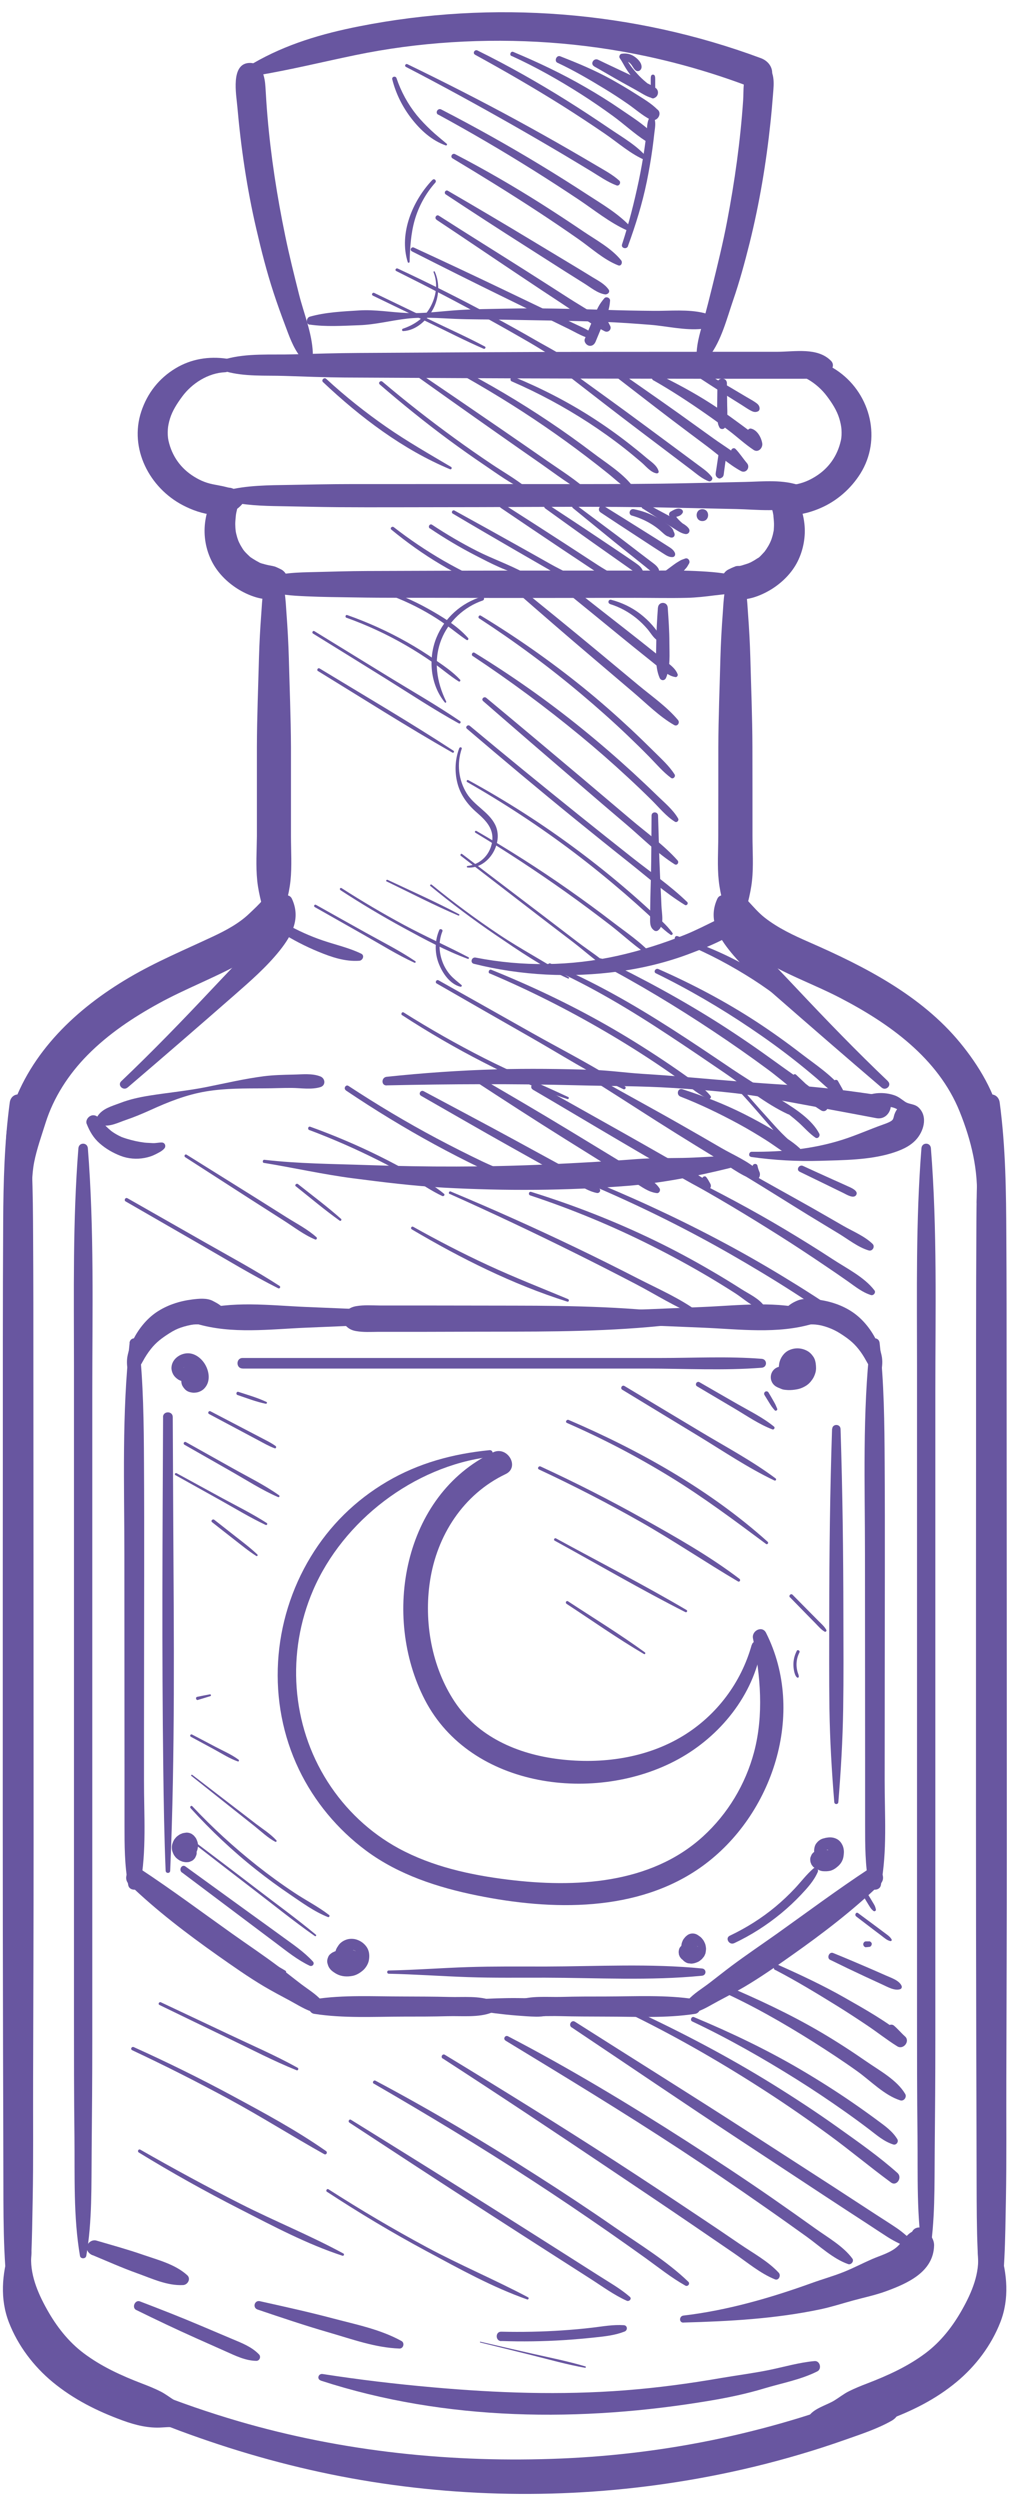 <?xml version="1.0" encoding="UTF-8" standalone="no"?><svg xmlns="http://www.w3.org/2000/svg" xmlns:xlink="http://www.w3.org/1999/xlink" data-name="Layer 1" fill="#000000" height="361.5" preserveAspectRatio="xMidYMid meet" version="1" viewBox="183.0 75.0 146.1 361.5" width="146.1" zoomAndPan="magnify"><g fill="#6856a0"><g id="change1_117"><path d="m186.61,409.99c1.01-5.62,1.01-11.32,1.12-17,.11-5.74.04-11.49.06-17.23.03-11.4.07-22.8.07-34.21,0-22.8-.02-45.61-.03-68.41,0-6.41,0-12.82-.04-19.23-.03-6.54-.09-12.98-.96-19.48-.21-1.55-2.21-1.56-2.42,0-.77,5.75-.92,11.44-.95,17.23-.03,5.74-.05,11.49-.05,17.23,0,11.4,0,22.8-.01,34.21,0,22.8-.02,45.61.04,68.41.02,6.41.04,12.82.05,19.23s0,12.92,1.13,19.25c.18.99,1.82.99,2,0h0Z"/></g><g id="change1_118"><path d="m222.02,157.87c-1.04,1.57-1.09,3.97-1.22,5.81-.16,2.15-.28,4.29-.34,6.45-.11,4.29-.29,8.6-.3,12.89v12.89c-.02,2.13-.17,4.33.05,6.45s.89,4.2,1.39,6.23c.25,1,1.78,1.01,2.03,0,.5-2.04,1.17-4.14,1.39-6.23s.07-4.32.07-6.45v-12.89c-.02-4.3-.2-8.6-.31-12.89-.06-2.16-.18-4.29-.34-6.45-.13-1.84-.18-4.23-1.22-5.81-.3-.45-.92-.45-1.21,0h0Z"/></g><g id="change1_119"><path d="m215.81,126.87c-2.6-.38-5.17.03-7.43,1.4-2.4,1.45-4.07,3.59-4.95,6.25-1.76,5.35,1.18,11.01,6.02,13.54,2.56,1.34,6.33,2.36,8.53-.1.45-.51.51-1.55-.24-1.87-1.19-.5-2.29-.76-3.58-.99-1.2-.21-2.07-.55-3.05-1.15-1.96-1.2-3.24-3-3.74-5.24-.1-.46-.13-1.01-.09-1.65.03-.43.14-.99.31-1.53.35-1.14,1.02-2.17,1.74-3.15,1.42-1.95,3.79-3.45,6.22-3.55,1.06-.04,1.43-1.79.26-1.96h0Z"/></g><g id="change1_120"><path d="m215.47,145.69c-.1.06-.2.12-.3.16l.76-.2c-1.15-.14-2.03,1.15-2.45,2.05-.45.96-.69,1.85-.82,2.9-.23,1.9.11,3.87.98,5.58.82,1.62,2.17,2.98,3.7,3.95s3.91,1.94,5.73,1.34c.87-.29,1.51-.97,1.63-1.89.11-.83-.27-1.89-1.09-2.27-.29-.13-.57-.29-.87-.39-.21-.07-1.2-.25-.68-.14.38.08-.14-.03-.22-.05-.18-.04-.36-.08-.54-.13-.28-.08-.62-.15-.87-.3.54.3,0-.01-.09-.06-.14-.07-.27-.14-.4-.22s-.26-.16-.39-.24c-.07-.05-.61-.4-.11-.05-.25-.17-.47-.4-.69-.61-.13-.13-.26-.26-.38-.4-.05-.05-.35-.47-.16-.19s-.09-.15-.13-.21c-.1-.16-.2-.32-.29-.48-.15-.28-.29-.57-.41-.86.22.53-.01-.08-.03-.15-.05-.15-.09-.31-.13-.46s-.08-.31-.11-.47c-.02-.1-.06-.68-.03-.16-.02-.32-.05-.64-.05-.96,0-.35.04-.7.07-1.05.02-.17.04-.41,0-.11.03-.19.06-.38.1-.57.09-.42.21-.81.25-1.24.02-.19.02-.23,0-.12-.03.2-.02.07.05-.39,0-.32-.1-.67-.29-.92l.2.76c-.01-.11,0-.22.01-.33.12-1.02-1.19-1.59-1.97-1.13h0Z"/></g><g id="change1_121"><path d="m228.25,126.01c-.11-2.85-1.31-5.71-2-8.46s-1.41-5.61-1.99-8.44c-1.18-5.71-2.08-11.49-2.57-17.29-.12-1.4-.21-2.8-.29-4.21s-.46-3.51-2.24-3.51c-2.87,0-1.97,4.63-1.83,6.31.52,5.94,1.39,11.86,2.74,17.67.72,3.11,1.51,6.23,2.51,9.27.51,1.56,1.07,3.11,1.65,4.65s1.14,3.2,2.16,4.52c.55.71,1.9.59,1.86-.5h0Z"/></g><g id="change1_122"><path d="m222.34,202.56c-.28,1.82-1.95,3.28-3.24,4.51-1.51,1.46-3.45,2.49-5.33,3.37-4.09,1.92-8.22,3.64-12.12,5.94-7.58,4.46-14.22,10.71-17.03,19.25-1.44,4.37-.82,9.7,1.6,13.6.4.64,1.55.42,1.49-.4-.12-1.89-.13-3.94.24-5.81.38-1.9,1.05-3.76,1.63-5.61,1.17-3.73,3.35-7.07,6.08-9.84,3.02-3.06,6.59-5.44,10.35-7.5s7.82-3.6,11.6-5.66c2.3-1.25,4.28-2.82,5.78-4.99,1.36-1.97,1.29-4.32,1.02-6.58-.13-1.05-1.87-1.57-2.07-.28h0Z"/></g><g id="change1_123"><path d="m184.32,400.42c-1.02,3.44-1.35,7-.03,10.41,1.3,3.35,3.56,6.34,6.33,8.63,3.03,2.5,6.47,4.22,10.15,5.56,1.81.66,3.73,1.14,5.68,1,.96-.07,1.93-.08,2.9-.07.83,0,1.75.1,2.46-.38.34-.23.49-.66.27-1.04-.71-1.23-2.61-1.68-3.77-2.39-.71-.44-1.35-.95-2.1-1.33-.85-.43-1.75-.79-2.64-1.13-3-1.15-5.89-2.46-8.47-4.4-2.22-1.67-3.95-3.9-5.31-6.34-1.37-2.45-2.55-5.24-2.24-8.07.21-1.89-2.71-2.15-3.22-.44h0Z"/></g><g id="change1_124"><path d="m195.48,401.22c.87-5.02.73-10.25.78-15.33.05-5.24.09-10.47.09-15.71v-31.16c0-20.86,0-41.72,0-62.58,0-11.81.29-23.63-.64-35.4-.07-.88-1.3-.88-1.37,0-.83,10.46-.64,20.93-.64,31.41,0,10.39,0,20.78,0,31.16,0,20.86,0,41.72,0,62.58,0,5.9,0,11.8.07,17.7.06,5.73-.17,11.67.8,17.33.08.45.83.45.9,0h0Z"/></g><g id="change1_125"><path d="m201.46,232.26c5.2-4.44,10.36-8.91,15.5-13.41,2.27-1.99,4.6-4.02,6.49-6.38,1.81-2.27,3.08-4.68,1.78-7.5-.4-.87-1.59-.49-1.86.24-.81,2.23-1.94,4.4-3.51,6.19-1.98,2.25-4.12,4.41-6.17,6.6-4.28,4.55-8.62,9.04-13.15,13.35-.61.58.29,1.44.91.91h0Z"/></g><g id="change1_126"><path d="m201.75,269.2c-1.14,10.14-.76,20.44-.76,30.62,0,10.21.02,20.42.02,30.62,0,2.82,0,5.64,0,8.47,0,2.93,0,5.82.54,8.7.16.86,1.57.86,1.73,0,.94-4.95.54-10.16.55-15.18,0-5.06,0-10.13.01-15.19,0-10.21.05-20.42-.01-30.62-.03-5.83-.08-11.63-.73-17.43-.1-.88-1.27-.88-1.37,0h0Z"/></g><g id="change1_127"><path d="m202.69,273.49c.32-.58.69-1.11,1-1.69s.7-1.18,1.12-1.71c.8-1.02,1.65-1.63,2.7-2.3.58-.37,1.08-.62,1.63-.81.6-.21,1.44-.41,1.86-.45.76-.07,1.61.08,2.36-.12.33-.09.6-.19.94-.25.38-.06.71-.22,1.03-.43.38-.26.46-.65.28-1.07-.33-.76-1.11-1.17-1.82-1.54-.88-.46-2.04-.33-3-.21-1.83.23-3.63.81-5.17,1.85-1.4.95-2.54,2.37-3.31,3.87-.37.71-.64,1.46-.82,2.24-.2.85-.14,1.61.02,2.47.1.55.92.61,1.18.15h0Z"/></g><g id="change1_128"><path d="m242.92,265.11c-2.38-.79-5.03-.68-7.51-.78l-8.15-.34c-5.27-.22-10.7-.95-15.82.56-.93.27-.93,1.61,0,1.88,5.12,1.51,10.56.78,15.82.56l7.9-.33c2.56-.11,5.31.02,7.76-.79.37-.12.37-.63,0-.75h0Z"/></g><g id="change1_129"><path d="m201.66,347.45c3.98,3.83,8.33,7.14,12.84,10.33,2.19,1.54,4.37,3.08,6.67,4.45,1.22.72,2.47,1.38,3.72,2.05s2.32,1.39,3.65,1.76c1.04.29,1.67-.98,1.01-1.73-.87-.98-1.96-1.62-3-2.41s-2.12-1.66-3.2-2.48c-2.2-1.66-4.5-3.19-6.75-4.79-4.42-3.14-8.75-6.37-13.27-9.35-1.32-.87-2.81,1.09-1.68,2.18h0Z"/></g><g id="change1_130"><path d="m228.45,366.21c4.23.66,8.62.41,12.89.4,2.14,0,4.28,0,6.42-.06,2-.06,4.54.23,6.41-.54.83-.35.83-1.35,0-1.7-1.8-.75-4.23-.48-6.16-.54-2.22-.06-4.45-.06-6.67-.07-4.27,0-8.66-.26-12.89.4-1.04.16-1.04,1.95,0,2.11h0Z"/></g><g id="change1_176"><path d="m327.39,409.99c1.01-5.62,1.01-11.32,1.12-17,.11-5.74.04-11.49.06-17.23.03-11.4.07-22.8.07-34.21,0-22.8-.02-45.61-.03-68.41,0-6.41,0-12.82-.04-19.23-.03-6.54-.09-12.98-.96-19.48-.21-1.55-2.21-1.56-2.42,0-.77,5.75-.92,11.44-.95,17.23s-.05,11.49-.05,17.23c0,11.4,0,22.8-.01,34.21,0,22.8-.02,45.61.04,68.41.02,6.41.04,12.82.05,19.23.02,6.41,0,12.92,1.13,19.25.18.99,1.82.99,2,0h0Z"/><path d="m288.77,157.87c-1.04,1.57-1.09,3.97-1.22,5.81-.16,2.15-.28,4.29-.34,6.45-.11,4.29-.29,8.6-.3,12.89,0,4.3,0,8.59-.01,12.89,0,2.13-.16,4.33.07,6.45.22,2.09.89,4.2,1.39,6.23.25,1,1.78,1.01,2.03,0,.5-2.04,1.17-4.14,1.39-6.23.23-2.12.07-4.32.07-6.45,0-4.3,0-8.59-.01-12.89s-.19-8.6-.3-12.89c-.06-2.16-.18-4.29-.34-6.45-.13-1.84-.18-4.23-1.22-5.81-.3-.45-.92-.45-1.21,0h0Z"/><path d="m296.46,128.83c2.4.09,4.71,1.54,6.14,3.44.75.99,1.46,2.09,1.81,3.26.16.52.28,1.11.31,1.53.04.64.02,1.19-.09,1.65-.49,2.19-1.73,3.98-3.63,5.17-1.02.64-1.92,1-3.16,1.22s-2.39.49-3.58.99c-.75.32-.69,1.37-.24,1.87,2,2.24,5.26,1.56,7.71.49,2.35-1.02,4.37-2.8,5.73-4.97,3.07-4.91,1.53-11.34-3.07-14.69-2.4-1.75-5.29-2.34-8.21-1.92-1.15.17-.81,1.91.26,1.96h0Z"/><path d="m294.56,146.82c.02.11.03.22.01.33l.2-.76c-.6.8-.19,1.75.02,2.68.03.16.06.31.09.47.05.25-.03-.3,0,.11.03.35.07.7.08,1.05s-.02.7-.04,1.06c.02-.32.03-.17-.02.06-.03.16-.06.31-.1.47-.05.19-.1.37-.16.55-.02.06-.19.57-.08.26s-.08.18-.11.24c-.08.17-.16.35-.26.52-.15.27-.33.52-.49.79.28-.46,0-.01-.08.09-.1.12-.21.23-.31.34-.21.22-.48.54-.75.68.26-.13.21-.16-.03,0-.13.09-.26.17-.39.25-.16.09-.32.18-.48.27-.06.03-.54.27-.21.11s-.15.05-.22.08c-.17.06-.35.12-.53.17-.24.07-.65.24-.9.2.4-.05.39-.05-.04,0-.18,0-.34.03-.5.11-.3.11-.59.25-.87.39-.81.38-1.2,1.45-1.09,2.27.12.92.76,1.61,1.63,1.89,1.8.59,4.11-.33,5.66-1.29s2.95-2.35,3.78-4,1.2-3.61.99-5.48c-.12-1.08-.37-2.01-.83-2.99-.42-.9-1.31-2.19-2.45-2.05l.76.2c-.11-.04-.21-.1-.3-.16-.78-.46-2.09.11-1.97,1.13h0Z"/><path d="m285.61,126.51c1.73-2.24,2.52-5.41,3.43-8.06.94-2.73,1.7-5.53,2.4-8.33,1.42-5.72,2.39-11.52,3.01-17.38.15-1.4.27-2.8.38-4.2s.34-3.36-1.15-4.22c-.88-.51-1.82-.06-2.38.7-.91,1.23-.7,3-.8,4.46-.4,5.9-1.22,11.75-2.33,17.56-.6,3.15-1.37,6.26-2.13,9.37-.39,1.59-.79,3.18-1.23,4.76-.44,1.59-.97,3.18-1.04,4.84-.04,1.09,1.31,1.21,1.86.5h0Z"/><path d="m287.58,202.84c-.25,2.02-.35,4.06.62,5.93.99,1.9,2.71,3.46,4.48,4.63,3.65,2.41,7.92,3.86,11.79,5.87,7.14,3.7,14.22,8.73,17.34,16.45,1.69,4.19,2.76,8.57,2.47,13.09-.05.83,1.1,1.04,1.49.4,2.13-3.43,2.82-7.91,2.06-11.88-.81-4.23-3.25-8.27-5.95-11.55-5.63-6.85-13.86-11.05-21.84-14.54-2.24-.98-4.49-2.03-6.43-3.55-.88-.69-1.65-1.59-2.41-2.41s-1.37-1.57-1.54-2.74c-.2-1.28-1.94-.78-2.07.28h0Z"/><path d="m324.45,400.85c.31,2.84-.87,5.63-2.24,8.07-1.36,2.44-3.09,4.67-5.31,6.34-2.58,1.94-5.48,3.25-8.47,4.4-.89.34-1.78.7-2.64,1.13-.76.38-1.38.89-2.1,1.33-1.16.71-3.07,1.16-3.77,2.39-.21.38-.07.81.27,1.04,1.29.88,3.65.3,5.15.43,2.02.18,3.99-.3,5.88-.98,3.67-1.33,7.13-3.05,10.15-5.56,2.77-2.3,5.02-5.28,6.33-8.63,1.33-3.4.99-6.98-.03-10.41-.5-1.69-3.43-1.47-3.22.44h0Z"/><path d="m317.43,401.22c.87-5.02.73-10.25.78-15.33.05-5.24.09-10.47.09-15.71,0-10.39,0-20.78,0-31.16,0-20.86,0-41.72,0-62.58,0-11.81.29-23.63-.64-35.4-.07-.88-1.3-.88-1.37,0-.83,10.46-.64,20.93-.64,31.41,0,10.39,0,20.78,0,31.16,0,20.86,0,41.72,0,62.58,0,5.9,0,11.8.07,17.7.06,5.73-.17,11.67.8,17.33.08.45.83.45.9,0h0Z"/><path d="m311.45,231.35c-4.53-4.31-8.87-8.8-13.15-13.35-2.01-2.14-4.08-4.26-6.04-6.45-1.64-1.83-2.8-4.04-3.64-6.34-.27-.73-1.46-1.11-1.86-.24-1.26,2.75-.1,5.11,1.66,7.35,1.91,2.43,4.29,4.51,6.61,6.54,5.15,4.5,10.3,8.97,15.5,13.41.62.53,1.52-.33.91-.91h0Z"/><path d="m308.88,269.2c-1.14,10.14-.76,20.44-.76,30.62,0,10.21.02,20.42.02,30.62v8.47c0,2.93,0,5.82.55,8.7.16.86,1.57.86,1.73,0,.94-4.95.54-10.16.55-15.18s0-10.13.01-15.19c0-10.21.05-20.42-.01-30.62-.03-5.83-.08-11.63-.73-17.43-.1-.88-1.27-.88-1.37,0h0Z"/><path d="m310.48,273.34c.15-.82.22-1.55.04-2.37s-.46-1.59-.84-2.33c-.77-1.5-1.91-2.91-3.31-3.87-1.53-1.05-3.34-1.63-5.17-1.85-.9-.11-1.92-.21-2.78.12-.77.3-1.69.85-2.03,1.63-.18.41-.1.8.28,1.07.57.39,1.23.46,1.88.65.77.23,1.66.07,2.45.15,1.09.1,2.45.59,3.5,1.26s1.9,1.28,2.7,2.3c.4.5.76,1.06,1.07,1.63.33.61.71,1.17,1.05,1.78.26.46,1.07.4,1.18-.15h0Z"/><path d="m269.08,265.87c2.38.79,5.03.68,7.51.78,2.72.11,5.43.23,8.15.34,5.27.22,10.7.95,15.82-.56.93-.27.93-1.61,0-1.88-5.12-1.51-10.56-.78-15.82-.56l-7.9.33c-2.56.11-5.31-.02-7.76.79-.37.12-.37.63,0,.75h0Z"/><path d="m308.66,345.27c-4.53,2.98-8.86,6.21-13.27,9.35-2.19,1.55-4.41,3.05-6.56,4.65-1.08.81-2.13,1.65-3.2,2.47s-2.27,1.52-3.19,2.55c-.66.75-.03,2.02,1.01,1.73,1.26-.35,2.29-1.04,3.44-1.65,1.25-.67,2.51-1.32,3.73-2.03,2.38-1.4,4.63-2.98,6.88-4.57,4.51-3.18,8.86-6.5,12.84-10.33,1.12-1.07-.35-3.06-1.68-2.18h0Z"/><path d="m283.55,364.1c-4.23-.66-8.62-.41-12.89-.4-2.14,0-4.28,0-6.42.06-2,.06-4.54-.23-6.41.54-.83.35-.83,1.35,0,1.7,1.8.75,4.23.48,6.16.54,2.22.06,4.45.06,6.67.07,4.27,0,8.66.26,12.89-.4,1.04-.16,1.04-1.95,0-2.11h0Z"/></g><g id="change1_131"><path d="m251.61,365.72c2.02.29,4.02.57,6.06.73.97.07,1.94.16,2.92.17.81,0,2.4-.06,2.55-1.13.15-1.12-1.59-1.39-2.34-1.46-.97-.09-1.94-.09-2.92-.1-2.03-.02-4.03.07-6.05.18-.41.02-.76.29-.81.71-.04.36.18.84.59.9h0Z"/></g><g id="change1_132"><path d="m232.46,266.01c.56.81,1.06,1.3,2.04,1.47,1.06.19,2.15.12,3.22.11h6.7c4.3-.02,8.6-.02,12.9-.03,8.63-.01,17.38-.17,25.93-1.39.48-.07.49-.91,0-.98-8.56-1.23-17.3-1.38-25.93-1.39l-12.9-.02h-6.45c-1.15-.01-2.34-.1-3.47.1-.96.17-1.49.67-2.04,1.47-.12.18-.12.47,0,.65h0Z"/></g><g id="change1_133"><path d="m209.52,272.76h-.03c.08-.02.16-.05.24-.09-.05.02-.1.03-.16.04l.27-.04c-.05,0-.11,0-.16,0l.28.04c-.05,0-.11-.02-.16-.04l.25.11c-.07-.03-.14-.07-.2-.12l.21.17c-.06-.05-.12-.11-.17-.17l.17.22c-.05-.07-.09-.13-.12-.21l.11.26c-.03-.08-.05-.15-.06-.23l.04.29c0-.07,0-.14,0-.21l-.04.3c.01-.06.03-.11.05-.17l-.11.27c.03-.08.07-.14.12-.21l-.18.23c.05-.06.11-.12.17-.17l-.23.18c.09-.06.18-.12.27-.16l-.28.12c.11-.04.23-.07.35-.09l-.32.04c.11-.01.22-.01.33,0l-.32-.04c.11.01.21.04.32.08l-.29-.12c.14.06.27.13.4.23l-.25-.2c.13.11.25.23.36.36l-.2-.26c.14.18.25.38.34.59l-.13-.31c.09.21.15.43.18.65l-.05-.35c.02.14.02.28,0,.42l.05-.36c-.01.11-.04.21-.08.31l.14-.32c-.03.07-.07.14-.12.21l.21-.28c-.04.06-.09.11-.15.15l.28-.22s-.08.05-.13.07l.33-.14c-.06.03-.13.04-.2.05l.37-.05c-.08,0-.16,0-.24,0l.37.05c-.06,0-.11-.03-.17-.04-.16-.04-.34-.04-.5-.06l.36.05c-.05,0-.1-.02-.15-.04l.31.13s-.07-.04-.1-.06l-.3-.13-.33-.04c-.28,0-.54.1-.76.27-.18.14-.3.3-.39.5-.11.27-.12.52-.06.82.06.31.25.59.46.82.33.37.76.49,1.23.53.06,0,.12,0,.18,0,.17-.01.36-.03.53-.08.33-.1.64-.27.88-.52.92-.94.76-2.37.16-3.43-.52-.92-1.5-1.71-2.6-1.67s-2.25.86-2.3,2.08c-.01.33.09.68.25.97s.39.51.66.7c.53.38,1.28.42,1.84.08.45-.28.67-.92.36-1.39-.14-.22-.35-.41-.61-.47-.28-.06-.52-.02-.78.1h0Z"/></g><g id="change1_134"><path d="m298.36,273.2c-.09-.11-.15-.23-.21-.36l.13.3c-.06-.15-.1-.3-.12-.45l.05.34c-.02-.16-.02-.31,0-.47l-.05.34c.02-.14.06-.27.11-.4l-.13.3c.05-.13.12-.24.2-.35l-.2.26c.08-.1.16-.18.26-.25l-.26.2c.08-.06.16-.1.25-.14l-.31.13c.12-.05.24-.08.37-.1l-.34.05c.13-.01.26-.01.38,0l-.35-.05c.14.02.28.06.42.11l-.31-.13c.12.05.22.11.33.19l-.27-.21c.07.06.14.12.2.2l-.21-.27c.07.09.12.18.17.28l-.13-.32c.04.1.06.2.08.31l-.05-.35c0,.05,0,.11,0,.16l.05-.35c-.02.1-.05.2-.09.3l.14-.33c-.05.12-.12.22-.19.32l.23-.29c-.1.13-.22.25-.35.35l.31-.24c-.21.16-.44.3-.68.41l.39-.16c-.2.08-.4.13-.62.16l.44-.06c-.33.04-.67.03-1-.02l.45.06c-.29-.04-.59-.12-.89-.11-.17,0-.34.02-.5.03-.42.03-.8.15-1.11.46-.25.25-.39.55-.44.89-.09.65.23,1.28.82,1.6.14.08.29.14.44.2.45.19.44.2.94.25.08,0,.17.01.25.02.45.02.9-.03,1.34-.11.39-.07.78-.22,1.13-.42.46-.25.79-.59,1.08-1.01.2-.28.34-.62.44-.95.13-.47.11-.89.04-1.36l.05.35c-.05-.48-.12-.94-.4-1.34-.24-.35-.55-.67-.94-.86-.82-.42-1.75-.45-2.59-.05-.72.34-1.24,1.1-1.39,1.87-.08.47-.09.91.03,1.37s.35.84.65,1.2c.18.22.6.38.88.37s.53-.09.76-.27c.21-.16.39-.39.45-.65.07-.3.07-.7-.13-.96h0Z"/></g><g id="change1_135"><path d="m302.61,342.46s-.03,0-.05,0l.27.04c-.06,0-.11-.02-.17-.04l.24.1c-.07-.03-.13-.07-.19-.11l.21.16c-.06-.05-.11-.1-.15-.16l.16.21c-.05-.07-.09-.14-.12-.22l.1.25c-.03-.08-.05-.16-.07-.24l.04.28c0-.07,0-.15,0-.22l-.04.28c0-.06.03-.13.05-.19l-.11.25c.02-.05.05-.1.09-.15l-.17.22s.08-.09.13-.13l-.22.17c.05-.04.1-.07.16-.09l-.26.11c.07-.03.15-.05.23-.06l-.29.04s.08,0,.12,0l-.29-.04c.05.01.1.03.15.05l-.27-.12s.09.05.14.08l-.24-.19s.04.04.06.06l-.19-.25s.07.1.09.16l-.14-.32c.02.05.03.1.04.16l-.05-.38s0,.07,0,.1c0,.17.04.34.06.51l-.05-.41c0,.07,0,.14,0,.21l.06-.42c-.01.08-.04.16-.07.23l.17-.39c-.04.08-.08.16-.14.24l.27-.35c-.11.14-.25.27-.38.38l.36-.28c-.09.07-.19.12-.29.17l.43-.18c-.2.08-.41.14-.58.26-.06.04-.12.08-.18.11-.03.02-.06.03-.09.04-.1.05-.13.08-.24.17-.18.12-.33.28-.44.48,0,0-.01.02-.02.03-.01.02-.03.04-.04.06l.24-.32-.02.02.68-.4c-.09.03-.18.07-.27.09-.02,0-.04.01-.06.02-.07.02-.13.04-.19.08-.12.03-.23.1-.32.18-.15.11-.28.25-.37.41-.02.06-.05.12-.07.17-.09.17-.13.35-.12.54,0,.07.03.31.05.38l.14.34.22.29c.19.19.44.31.69.39.09.03.19.06.29.08l-.37-.16.02.02-.32-.24s.04.04.06.06c.11.1.23.2.36.28.26.15.55.23.86.23.09,0,.18.01.27,0,.04,0,.09,0,.13,0,.44-.04.59-.06.98-.26.07-.04.14-.08.2-.12.37-.26.69-.53.93-.92.14-.23.26-.53.3-.81.07-.47.1-.77,0-1.24-.08-.36-.29-.75-.55-1.01-.49-.49-1.22-.63-1.88-.49l.32-.04c-.16.01-.31.03-.47.06-.06.01-.12.03-.18.05-.21.04-.41.11-.59.22-.26.15-.46.36-.63.6-.17.26-.23.55-.26.85-.05.52.19,1.01.51,1.4s.83.6,1.33.61c.25,0,.52-.11.7-.29s.3-.46.29-.7-.1-.52-.29-.7-.43-.27-.7-.29h0Z"/></g><g id="change1_136"><path d="m283.84,356.4s-.04-.03-.06-.04l.25.19c-.05-.04-.09-.08-.13-.13l.19.25c-.04-.06-.08-.11-.1-.18l.13.3c-.03-.08-.06-.16-.07-.25l.04.33c-.01-.09-.01-.19,0-.28l-.05.34c.01-.09.03-.17.07-.25l-.13.31c.03-.07.07-.13.11-.19l-.21.27c.04-.05.09-.1.15-.15l-.27.21s.07-.05.1-.07h-1.35s.03.02.05.03l-.27-.21s.08.07.11.11l-.21-.27s.02.05.03.07l-.14-.33c.03.06.04.13.05.2l-.05-.38c0,.08,0,.15,0,.23l.05-.39c-.01.07-.03.15-.06.22l.16-.37c-.03.06-.06.12-.1.18l.25-.32c-.11.13-.23.26-.31.41-.02.04-.04.07-.07.11l.25-.33c-.04.05-.09.1-.14.14l.32-.25c-.05.04-.11.07-.17.1l.38-.16s-.07.03-.11.04l-.37.16c-.12.06-.24.15-.33.25l-.24.32c-.05.13-.11.25-.16.38l.16-.37s-.02.05-.04.08l.84-.65c-.07.03-.13.05-.21.06l.35-.05c-.15.02-.28,0-.44.05-.12.04-.24.1-.35.15l.28-.12s-.04.02-.06.02c-.34.09-.66.38-.74.74-.03.12-.05.25-.05.37,0,0,0,.02,0,.03,0,.05.03.29.04.34.02.06.1.25.13.31.05.09.15.2.21.27.03.04.07.07.11.1.13.1.25.21.39.29l-.5-.5c.08.12.17.24.27.35s.14.15.34.27c.18.11.37.18.58.18.08.01.15.02.23.03.16,0,.36-.03.53-.08.04-.01.09-.03.13-.04.13-.05.34-.12.48-.21.02-.01.04-.03.06-.04.12-.09.24-.18.35-.28.03-.03.06-.06.09-.1.25-.31.24-.26.36-.55.05-.11.08-.16.09-.25.03-.17.06-.36.07-.54s-.04-.38-.06-.52c-.03-.2-.13-.41-.22-.59s-.23-.35-.35-.49-.3-.27-.46-.37l.27.21c-.11-.1-.23-.19-.35-.27-.03-.02-.07-.04-.1-.06-.21-.12-.43-.18-.67-.18-.24,0-.46.06-.67.18-.12.09-.24.17-.35.28s-.19.23-.28.34c-.11.15-.18.33-.24.5-.03.08-.05.15-.06.24-.03.19-.07.39-.05.58.04.38.11.73.31,1.07.18.3.46.59.78.75.14.09.29.14.45.14.16.04.32.03.48-.02.16-.04.29-.11.41-.22.13-.09.24-.2.31-.34.15-.28.22-.62.12-.93l-.12-.29c-.11-.18-.25-.33-.43-.43h0Z"/></g><g id="change1_137"><path d="m234.08,356.96h-.03c.13.04.27.1.4.16-.06-.03-.11-.06-.15-.09l.34.26s-.09-.08-.12-.13l.26.34c-.04-.06-.08-.12-.11-.19l.17.4c-.03-.07-.04-.14-.06-.21l.06.45c0-.07,0-.14,0-.22l-.06.45c.01-.07.03-.14.06-.21l-.17.41s.05-.08.07-.12l-.27.35c.13-.16.24-.32.35-.48l-.27.35s.05-.06.08-.08l-.35.27s.08-.05.12-.07l-.41.17c.05-.02.11-.04.17-.04l-.46.06c.07,0,.14,0,.21,0l-.46-.06c.08.01.16.04.24.07l-.41-.17c.08.03.15.08.22.13l-.35-.27c.06.05.11.1.15.15l-.27-.35c.04.05.07.1.09.16l-.18-.42s.03.1.04.15l-.06-.46c0,.07,0,.13,0,.2l.06-.46c-.01.08-.03.16-.06.24l.18-.42c-.04.09-.09.17-.15.25l.27-.36c-.07.09-.15.17-.24.24l.36-.28c-.11.08-.22.15-.34.2l.42-.18c-.12.05-.25.09-.38.11l.47-.06c-.18.02-.35.01-.53,0l.48.06c-.27-.04-.52-.11-.8-.12-.13,0-.25-.02-.37-.03l.45.06c-.38-.05-.76-.16-1.15-.04-.2.06-.39.16-.57.25l-.28.22c-.14.13-.23.27-.29.45-.12.28-.16.6-.07.9.02.06.03.12.05.17.08.25.16.4.31.59s.3.31.51.46c.15.11.31.2.47.29.7.37,1.51.41,2.28.26.57-.11,1.08-.43,1.51-.8.39-.34.74-.9.84-1.41.13-.66.09-1.34-.28-1.92-.36-.54-.85-.9-1.46-1.11-.45-.15-1-.16-1.45-.02-.36.11-.67.29-.94.54-.18.17-.32.39-.45.6-.22.36-.31.75-.33,1.16,0,.14.02.27.03.41s.03.27.07.4c.14.41.31.7.6,1.02s.65.49,1.04.63.94.04,1.29-.17.68-.6.77-1c.1-.43.08-.91-.17-1.29l-.26-.34c-.21-.21-.46-.35-.74-.43h0Z"/></g><g id="change1_138"><path d="m210.05,341.49s-.06,0-.1,0l.37.05c-.06,0-.11-.02-.17-.05l.34.14c-.06-.03-.12-.06-.17-.1l.29.22c-.05-.04-.1-.09-.14-.14l.22.29c-.04-.05-.07-.11-.1-.17l.15.34s-.03-.1-.04-.15l.05.38c0-.06,0-.12,0-.17l-.05.39c0-.06.02-.11.05-.17l-.15.35c.03-.06.06-.11.1-.17l-.23.3c.04-.05.09-.1.14-.14l-.3.23s.1-.06.15-.09l-.35.15c.05-.02.11-.04.17-.05l-.4.05s.05,0,.08,0l-1.06-.44s.03.03.04.05l-.23-.3s.04.07.06.1l-.15-.36s.03.08.03.13l-.05-.4c0,.05,0,.11,0,.16l.05-.4c0,.06-.03.12-.05.17l.15-.36s-.04.08-.06.11c-.03.05-.14.32-.16.38,0,0,0,.02,0,.03,0,.02-.01.04-.02.06l.15-.36s-.01.03-.02.05c-.17.36-.16.36-.2.76,0,.2.03.39.13.56.06.18.16.34.3.47l.3.23c.23.13.47.2.74.2.29,0,.59-.09.84-.25,0,0,.02-.01.02-.02.08-.06.24-.18.32-.25.11-.1.21-.23.28-.37.07-.15.15-.31.19-.48,0-.02.01-.05.02-.07.03-.15.05-.31.06-.46.02-.37-.09-.69-.25-1.02-.01-.02-.02-.04-.03-.06-.07-.12-.17-.23-.26-.34-.02-.02-.03-.04-.05-.06-.07-.06-.23-.19-.31-.24-.23-.13-.48-.2-.75-.2-.07,0-.15.02-.22.03-.13.02-.25.03-.37.07-.16.06-.36.13-.51.24-.12.09-.31.21-.42.34s-.25.28-.33.44c-.17.33-.29.68-.28,1.06,0,.18.02.37.08.55.04.14.11.28.17.41.02.04.03.07.05.1.1.15.21.31.35.44.11.1.23.19.35.27.03.02.06.04.09.06.13.07.28.13.42.18.03.01.07.02.1.03.18.04.39.08.58.06.19,0,.37-.03.54-.12.17-.06.33-.15.45-.29.14-.13.23-.28.29-.45.09-.17.13-.35.12-.54l-.05-.37c-.07-.24-.19-.45-.36-.62-.27-.25-.62-.42-.99-.41h0Z"/></g><g id="change1_139"><path d="m206.59,279.91c-.08,16.98-.19,33.96.03,50.94.06,4.89.14,9.77.34,14.66.02.43.65.43.66,0,.72-16.95.53-33.97.44-50.94-.02-4.89-.05-9.77-.07-14.66,0-.9-1.4-.91-1.41,0h0Z"/></g><g id="change1_140"><path d="m218.09,272.9c19.48,0,38.95,0,58.43,0,5.52,0,11.15.31,16.66-.12.83-.06.83-1.22,0-1.29-4.85-.38-9.8-.12-14.67-.12h-43.76c-5.55,0-11.11,0-16.66,0-.98,0-.98,1.52,0,1.52h0Z"/></g><g id="change1_141"><path d="m303.36,281.64c-.3,9-.4,17.97-.41,26.97,0,4.5-.03,8.99.03,13.49.07,4.52.33,8.99.7,13.49.03.38.56.38.59,0,.37-4.5.63-8.97.7-13.49.07-4.5.04-8.99.03-13.49-.01-9-.12-17.98-.41-26.97-.03-.78-1.19-.78-1.21,0h0Z"/></g><g id="change1_142"><path d="m239.23,360.41c3.83.08,7.63.36,11.45.49s7.47.07,11.2.08c7.52.02,15.17.46,22.66-.28.68-.07.68-.99,0-1.05-7.48-.74-15.14-.3-22.66-.28-3.73,0-7.47-.04-11.2.08s-7.62.42-11.45.49c-.3,0-.3.46,0,.47h0Z"/></g><g id="change1_143"><path d="m209.33,345.77c3.05,2.29,6.1,4.58,9.15,6.88,1.5,1.13,3,2.26,4.5,3.38,1.54,1.16,3.06,2.39,4.81,3.22.39.19.78-.27.47-.61-1.26-1.38-2.82-2.43-4.33-3.53s-3.13-2.27-4.7-3.4c-3.13-2.27-6.27-4.54-9.4-6.81-.53-.39-1.03.49-.51.88h0Z"/></g><g id="change1_144"><path d="m289.19,356c2.44-1.15,4.71-2.6,6.79-4.31,1.02-.84,1.98-1.74,2.89-2.7.94-1,1.87-2.02,2.42-3.29.18-.42-.28-.82-.64-.5-.99.86-1.78,1.92-2.68,2.88s-1.82,1.82-2.8,2.64c-2.01,1.67-4.24,3.07-6.6,4.19-.73.34-.09,1.42.63,1.08h0Z"/></g><g id="change1_145"><path d="m191.48,417.45c1.74,1.1,3.22,2.4,5.01,3.43s3.57,1.87,5.4,2.7c3.7,1.68,7.52,3.13,11.36,4.43,7.64,2.6,15.51,4.59,23.48,5.86,16.26,2.59,32.75,2.32,48.92-.78,4.44-.85,8.85-1.92,13.19-3.21,2.14-.63,4.26-1.32,6.36-2.06,2.29-.81,4.66-1.57,6.78-2.77,2.36-1.34.77-5.05-1.84-4.36-1.88.5-3.67,1.29-5.51,1.95s-3.82,1.32-5.75,1.92c-3.79,1.17-7.64,2.17-11.52,3.01-7.61,1.64-15.35,2.61-23.13,2.94-15.73.66-31.6-.97-46.73-5.39-4.27-1.25-8.49-2.7-12.62-4.36-2-.8-3.97-1.66-5.97-2.46-1.01-.41-2.04-.89-3.07-1.23-.54-.17-1.1-.17-1.64-.35-.63-.21-1.24-.52-1.84-.79-1.01-.46-1.86.9-.89,1.52h0Z"/></g><g id="change1_146"><path d="m202.7,409.03c2.87,1.41,5.75,2.78,8.68,4.09,1.44.64,2.87,1.28,4.31,1.92,1.39.62,2.82,1.33,4.39,1.35.48,0,.71-.6.39-.93-1.06-1.11-2.52-1.66-3.9-2.24l-4.51-1.91c-2.92-1.24-5.86-2.39-8.82-3.52-.72-.27-1.22.91-.53,1.25h0Z"/></g><g id="change1_147"><path d="m229.39,419.24c18.11,5.9,37.74,6.04,56.41,2.89,2.6-.44,5.17-.98,7.7-1.74,2.58-.78,5.3-1.26,7.73-2.48.69-.35.39-1.56-.4-1.49-2.24.2-4.42.85-6.62,1.3-2.28.46-4.61.76-6.9,1.15-4.61.8-9.23,1.42-13.9,1.78-9.31.72-18.57.39-27.86-.44-5.31-.47-10.62-1.1-15.89-1.92-.61-.09-.87.74-.26.94h0Z"/></g><g id="change1_148"><path d="m196.39,401.1c2.14.89,4.26,1.84,6.44,2.62s4.36,1.83,6.66,1.71c.68-.04,1.16-.92.59-1.43-1.76-1.59-4.2-2.19-6.39-2.95-2.21-.77-4.48-1.39-6.73-2.05-.57-.17-1.19.2-1.35.76-.17.63.22,1.12.76,1.35h0Z"/></g><g id="change1_149"><path d="m220.26,408.97c3.41,1.15,6.8,2.3,10.26,3.3s6.73,2.21,10.26,2.34c.58.02.8-.81.3-1.09-3.1-1.71-6.61-2.39-10-3.29-3.48-.92-6.98-1.69-10.49-2.47-.79-.17-1.09.95-.33,1.21h0Z"/></g><g id="change1_150"><path d="m255.51,413.52c3.02.1,6.04.06,9.06-.13,1.51-.1,3.01-.23,4.51-.39s2.89-.31,4.27-.85c.48-.19.43-.89-.12-.92-1.52-.1-2.99.17-4.49.35s-2.89.3-4.34.4c-2.96.2-5.92.26-8.89.19-.88-.02-.88,1.34,0,1.37h0Z"/></g><g id="change1_151"><path d="m281.86,410.85c6.68-.18,13.28-.54,19.84-1.92,1.6-.34,3.16-.85,4.74-1.28,1.58-.43,3.17-.76,4.71-1.32,3.14-1.15,6.87-2.79,6.97-6.62.02-.73-.43-1.6-1.11-1.93l-.07-.14c-.49-.83-1.82-.68-2.07.27l-.09.34.59-.76-.34.24.94-.25c-1.55-.04-2.16,1.44-3.13,2.35s-2.45,1.31-3.66,1.83c-1.38.6-2.72,1.31-4.12,1.87-1.52.61-3.11,1.05-4.65,1.61-5.96,2.15-12.25,3.96-18.55,4.7-.63.07-.67,1.03,0,1.02h0Z"/></g><g id="change1_152"><path d="m195.54,237.51c.42,1.09.99,2.05,1.88,2.83s1.91,1.37,3.02,1.8,2.34.52,3.49.3c.52-.1,1.03-.25,1.5-.49s.99-.47,1.34-.87c.29-.33.1-.86-.36-.87s-.86.11-1.3.09c-.24-.01-.47-.03-.71-.04-.11,0-.22-.01-.32-.02-.04,0-.29-.03-.15-.01-.96-.13-1.64-.27-2.66-.58-.21-.06-.41-.14-.62-.21-.39-.15.1.05-.11-.05-.1-.05-.2-.09-.3-.14-.41-.21-.8-.44-1.17-.72-.02-.01-.26-.22-.4-.35-.16-.15-.31-.3-.47-.45-.32-.3-.61-.62-.84-.97-.28-.41-.77-.62-1.24-.41-.42.18-.76.7-.58,1.18h0Z"/></g><g id="change1_153"><path d="m221.17,243.16c4.31.7,8.57,1.67,12.9,2.23s8.75,1.11,13.14,1.35c8.84.48,17.72.44,26.55-.26,4.95-.4,9.95-1.38,14.78-2.57.98-.24.78-1.79-.24-1.76-2.18.06-4.35.25-6.53.29s-4.37,0-6.55.16c-4.37.34-8.76.58-13.14.78-8.66.4-17.39.39-26.06.09-4.93-.17-9.88-.19-14.78-.76-.26-.03-.32.42-.06.46h0Z"/></g><g id="change1_154"><path d="m291.64,242.3c3.31.47,6.66.66,10,.56s7.03-.11,10.26-1.08c1.28-.39,2.61-.92,3.55-1.91,1.14-1.2,1.81-3.34.48-4.67-.63-.63-1.4-.46-2.03-.9-.49-.33-.88-.68-1.45-.89-1.46-.53-3.39-.5-4.7.37-.49.32-.52,1.28.18,1.39,1.85.29,3.81-.84,5.38.63l-.11-.88-.4.54.66-.66c-.55.33-.85.73-1.07,1.32-.11.3-.11.59-.28.81-.22.28-.96.54-1.36.68-2,.71-3.92,1.58-5.95,2.22-4.21,1.33-8.66,1.76-13.07,1.72-.4,0-.52.67-.1.73h0Z"/></g><g id="change1_155"><path d="m197.63,237.7c1.26.29,2.43-.36,3.61-.76s2.34-.89,3.5-1.41c2.61-1.19,5.24-2.24,8.09-2.71s5.6-.42,8.43-.44c1.31,0,2.62-.07,3.94-.06s2.85.28,4.15-.12c.81-.25.71-1.26,0-1.54-1.2-.48-2.65-.29-3.92-.27-1.42.03-2.87.06-4.28.24-2.77.36-5.51,1-8.24,1.55s-5.53.81-8.3,1.25c-1.49.24-2.86.54-4.26,1.08-1.18.45-2.51.78-3.23,1.88-.3.46-.01,1.17.53,1.29h0Z"/></g><g id="change1_156"><path d="m238.93,231.95c9.22-.2,18.45-.25,27.67-.01,4.58.12,9.12.09,13.7.38s9.45.66,14.11,1.52c5.12.95,10.24,1.88,15.35,2.85,2.14.4,3-2.92.89-3.24-4.58-.7-9.14-1.29-13.77-1.57s-9.26-.67-13.89-1.07c-2.36-.21-4.72-.38-7.09-.53s-4.73-.49-7.1-.57c-4.65-.15-9.31-.21-13.96-.08-5.33.15-10.61.52-15.91,1.08-.78.08-.82,1.27,0,1.25h0Z"/></g><g id="change1_157"><path d="m221.18,160.18c1.81.86,4.15.96,6.13,1.05,2.32.11,4.65.12,6.97.16,4.48.08,8.97.04,13.45.06,9.05.04,18.1.01,27.14,0,2.49,0,4.98.06,7.47,0,1.34-.03,2.66-.18,3.98-.35,1.25-.16,2.57-.21,3.77-.61,1-.33,1-1.7,0-2.03-1.97-.65-4.43-.79-6.51-.89-2.32-.11-4.65-.06-6.97-.06h-13.45c-9.05-.01-18.1.02-27.14.06-2.49.01-4.98.09-7.47.15-2.36.06-5.21.06-7.38,1.08-.52.25-.52,1.14,0,1.38h0Z"/></g><g id="change1_158"><path d="m215.72,147.42c2.57.66,5.27.74,7.92.78s5.47.12,8.21.14c5.39.04,10.78,0,16.16,0,10.86,0,21.72-.16,32.58.08l8.95.19c3.04.07,6.43.54,9.34-.55,1.37-.52,1.37-2.27,0-2.79-2.56-.97-5.41-.64-8.09-.58l-8.21.18c-5.39.12-10.77.13-16.16.13-10.86-.01-21.72,0-32.58,0-2.98,0-5.97.07-8.95.12s-6.18.04-9.16.81c-.74.19-.74,1.32,0,1.51h0Z"/></g><g id="change1_159"><path d="m215.68,128.72c2.71.76,5.67.55,8.47.64s5.81.21,8.72.23c5.73.03,11.46.06,17.19.09,11.54.06,23.09.08,34.63.09h9.47c1.66,0,3.32,0,4.98,0s2.89-.09,4.1-1.34c.33-.34.33-.87,0-1.22-1.96-2.03-5.25-1.34-7.83-1.34h-8.72c-5.73,0-11.46.01-17.19.01-11.54,0-23.09.1-34.63.16-3.16.02-6.31.11-9.47.2s-6.64-.19-9.72.67c-.89.25-.89,1.56,0,1.81h0Z"/></g><g id="change1_160"><path d="m220.34,85.88c4.7-.79,9.3-1.92,13.97-2.89s9.3-1.58,14.01-1.88c9.44-.6,18.96.05,28.21,2.03,5.23,1.12,10.36,2.65,15.35,4.57,1.12.43,2.44-.48,2.74-1.56.34-1.25-.42-2.32-1.56-2.74-18.47-6.87-38.74-8.42-58.07-4.61-5.42,1.07-10.58,2.58-15.38,5.36-.97.56-.28,1.88.72,1.71h0Z"/></g><g id="change1_161"><path d="m227.82,121.94c2.37.34,4.71.17,7.1.09s4.59-.68,6.94-.95,4.63-.07,6.95.03,4.8.07,7.2.12c4.71.1,9.43.14,14.14.31,2.32.08,4.63.25,6.94.43s5.02.84,7.43.59c1.23-.13,1.69-1.96.31-2.3-2.3-.56-4.9-.29-7.25-.31s-4.63-.06-6.94-.14c-4.79-.15-9.59-.28-14.39-.18-2.31.05-4.64.06-6.95.21-2.48.16-4.94.53-7.44.42-2.35-.1-4.58-.52-6.94-.37s-4.79.25-7.1.9c-.53.15-.62,1.08,0,1.17h0Z"/></g><g id="change1_162"><path d="m253.8,284.7c-5.26.52-10.26,1.86-14.84,4.56s-8.28,6.36-11,10.84c-5.64,9.27-6.42,20.99-1.71,30.79,2.22,4.62,5.58,8.65,9.69,11.71,4.69,3.49,10.39,5.34,16.06,6.49,10.76,2.19,23.26,2.5,32.58-4.22,10.23-7.38,15.07-22.18,9.23-33.76-.55-1.1-2.11-.3-1.89.8,1.09,5.4,1.58,11.06.16,16.44-1.24,4.67-3.81,8.95-7.39,12.21-7.59,6.92-18.54,7.44-28.23,6.24-5.43-.67-10.93-1.88-15.78-4.51-4.18-2.27-7.72-5.62-10.28-9.63-5.28-8.27-5.98-18.7-2.11-27.7,4.33-10.06,14.6-17.93,25.51-19.28.61-.08.63-1.04,0-.98h0Z"/></g><g id="change1_163"><path d="m291.73,312.87c-1.52,5.45-5.06,10.16-9.89,13.12-5.32,3.26-11.81,4.14-17.93,3.4s-11.79-3.27-15.15-8.33c-3.32-5.01-4.46-11.53-3.56-17.43,1-6.61,4.83-12.56,10.94-15.47,2.11-1,.27-4.14-1.83-3.14-13.02,6.22-16.11,23.71-9.85,35.79,6.67,12.87,24.8,15.07,36.65,8.58,6.05-3.31,10.88-9.25,12.02-16.13.15-.9-1.14-1.3-1.39-.38h0Z"/></g><g id="change1_164"><path d="m255.46,286.89c.45,0,.45-.7,0-.7s-.45.7,0,.7h0Z"/></g><g id="change1_165"><path d="m223.61,209.8c1.73,1.1,3.55,2.04,5.44,2.82s3.87,1.46,5.93,1.31c.49-.04.8-.76.28-1.02-1.77-.86-3.69-1.28-5.55-1.91s-3.66-1.45-5.38-2.42c-.79-.44-1.47.73-.71,1.21h0Z"/></g><g id="change1_166"><path d="m251.55,214.37c6.84,1.72,14.01,2.06,20.99,1.1,3.54-.49,6.98-1.32,10.33-2.6s6.76-2.63,9.13-5.32c.52-.59.03-1.61-.8-1.37-3.19.92-6.01,2.74-9.09,3.98s-6.45,2.31-9.77,3.05c-6.77,1.51-13.74,1.59-20.54.26-.59-.11-.84.76-.25.9h0Z"/></g><g id="change1_167"><path d="m278.17,162.86c-.12,1.71-.23,3.4-.24,5.11s-.18,3.49.48,5.04c.19.46.75.46.94,0,.65-1.55.48-3.4.48-5.04,0-1.71-.12-3.4-.24-5.11-.06-.9-1.34-.91-1.41,0h0Z"/></g><g id="change1_168"><path d="m277.25,192.92c-.03,2.91-.02,5.83-.09,8.75-.03,1.43-.09,2.86-.1,4.29,0,.74-.03,1.49-.02,2.23.01.58.11,1.04.62,1.38.14.09.36.09.49,0,1.02-.7.56-2.53.53-3.6-.05-1.43-.14-2.86-.2-4.29-.14-2.91-.19-5.83-.29-8.75-.02-.6-.93-.61-.94,0h0Z"/></g><g id="change1_169"><path d="m280.07,159.29c.46-.43.92-.86,1.38-1.29.23-.21.44-.43.64-.67.12-.14.26-.28.35-.44.08-.13.16-.28.24-.41.2-.35-.14-.86-.55-.72-.14.05-.28.1-.41.15-.18.06-.34.15-.5.25-.28.16-.54.33-.79.52l-1.51,1.12c-.21.16-.36.32-.44.57-.09.29,0,.6.17.83.35.46,1.01.49,1.43.1h0Z"/></g><g id="change1_170"><path d="m284.6,150.35c1.11,0,1.11-1.72,0-1.72s-1.11,1.72,0,1.72h0Z"/></g><g id="change1_171"><path d="m286.78,130.41c-.01,1.07-.03,2.15-.04,3.22,0,.52-.05,1.06,0,1.58.02.26.05.53.08.79.03.32.11.55.26.83s.62.29.78,0,.23-.51.26-.83c.03-.24.05-.49.07-.73.05-.54.01-1.1,0-1.64l-.04-3.22c-.01-.88-1.36-.88-1.37,0h0Z"/></g><g id="change1_172"><path d="m287,140.29l-.27,1.8-.13.88c-.03.18-.07.37-.08.55-.01.23.08.41.26.55.11.09.26.16.4.11.22-.09.41-.19.48-.44.04-.14.05-.31.07-.46l.12-.89c.08-.6.17-1.2.25-1.8.04-.29-.07-.62-.4-.7-.27-.06-.65.08-.7.4h0Z"/></g><g id="change1_173"><path d="m269.15,124.42c.4-.97.81-1.94,1.21-2.92.2-.48.44-.96.6-1.46s.25-1.02.29-1.56c.03-.41-.56-.66-.83-.35-.35.41-.65.82-.9,1.3-.27.5-.46,1.06-.68,1.59-.41.99-.82,1.98-1.24,2.97-.17.4.18.88.56.99.46.13.82-.16.99-.56h0Z"/></g><g id="change1_174"><path d="m273.84,110.57c1.11-3.03,2.07-6.13,2.72-9.3.32-1.58.6-3.18.82-4.78.1-.74.19-1.47.27-2.21s.26-1.48,0-2.17c-.11-.3-.54-.4-.71-.09-.33.58-.32,1.26-.39,1.92-.09.87-.2,1.73-.33,2.6-.23,1.54-.5,3.07-.82,4.6-.66,3.11-1.43,6.18-2.42,9.2-.18.55.67.78.87.24h0Z"/></g><g id="change1_175"><path d="m277.8,88.89l-.02-1.63v-.79c-.01-.24.02-.68-.33-.68s-.31.45-.32.68v.79c-.02.54-.03,1.09-.03,1.63,0,.45.71.45.7,0h0Z"/></g></g><g id="change1_1"><path d="m245.26,203.12c3.05,2.51,6.21,4.89,9.48,7.11s6.77,4.64,10.43,6.27c.12.05.22-.1.1-.18-3.29-2.16-6.79-3.98-10.07-6.17s-6.62-4.66-9.75-7.22c-.14-.11-.33.08-.19.19h0Z" fill="#6856a0"/></g><g id="change1_2"><path d="m249.68,198.77c3.63,2.8,7.26,5.59,10.89,8.39,1.79,1.38,3.58,2.74,5.37,4.11s3.6,3.07,5.58,4.18c.14.08.28-.1.17-.21-1.5-1.54-3.48-2.75-5.19-4.06-1.85-1.41-3.69-2.83-5.55-4.24-3.7-2.82-7.41-5.63-11.11-8.45-.17-.13-.33.16-.17.29h0Z" fill="#6856a0"/></g><g id="change1_3"><path d="m251.78,195.42c4.45,2.69,8.8,5.55,13.04,8.56,2.19,1.56,4.35,3.17,6.48,4.81,1.95,1.51,3.82,3.32,5.93,4.59.15.09.29-.11.18-.24-1.62-1.84-3.83-3.31-5.77-4.8-2.09-1.61-4.22-3.16-6.38-4.68-4.32-3.03-8.77-5.86-13.34-8.5-.17-.1-.32.16-.15.26h0Z" fill="#6856a0"/></g><g id="change1_4"><path d="m250.58,188.09c5.34,3.05,10.5,6.44,15.41,10.15,2.52,1.91,4.98,3.91,7.37,5.97,1.12.97,2.23,1.96,3.32,2.96s2.12,2.18,3.34,3.01c.15.1.37-.11.26-.26-.85-1.21-2.08-2.2-3.16-3.2s-2.19-1.99-3.32-2.96c-2.32-2-4.72-3.92-7.17-5.75-5.05-3.78-10.36-7.18-15.89-10.2-.18-.1-.34.18-.16.28h0Z" fill="#6856a0"/></g><g id="change1_5"><path d="m250.54,180.38c5.19,4.43,10.42,8.82,15.71,13.12,2.59,2.1,5.18,4.19,7.79,6.26s5.18,4.35,8.03,6.1c.26.16.56-.21.33-.43-2.44-2.36-5.29-4.32-7.95-6.42s-5.22-4.14-7.82-6.23c-5.26-4.23-10.49-8.5-15.67-12.82-.29-.24-.71.17-.42.42h0Z" fill="#6856a0"/></g><g id="change1_6"><path d="m252.87,176.37c4.63,4.03,9.27,8.03,13.93,12.03,2.26,1.95,4.53,3.89,6.8,5.82s4.47,4.17,6.99,5.76c.35.22.68-.26.43-.55-1.95-2.2-4.48-4-6.72-5.9s-4.69-3.97-7.03-5.95c-4.63-3.9-9.27-7.8-13.93-11.67-.32-.27-.78.18-.46.46h0Z" fill="#6856a0"/></g><g id="change1_7"><path d="m251.39,169.87c5.36,3.55,10.53,7.38,15.49,11.47,2.38,1.96,4.7,3.99,6.95,6.08,1.16,1.07,2.3,2.16,3.42,3.27,1.06,1.04,2.1,2.35,3.37,3.13.3.19.64-.18.47-.47-.74-1.29-2.05-2.35-3.11-3.39-1.13-1.1-2.28-2.18-3.44-3.25-2.38-2.18-4.83-4.3-7.34-6.33-4.93-4-10.13-7.66-15.54-10.98-.3-.19-.57.28-.28.47h0Z" fill="#6856a0"/></g><g id="change1_8"><path d="m252.31,164.42c5.15,3.35,10.1,7.01,14.8,10.97,2.28,1.92,4.5,3.89,6.66,5.95,1.08,1.03,2.14,2.07,3.18,3.13s1.95,2.16,3.12,3.02c.31.23.71-.21.51-.51-.77-1.22-1.89-2.22-2.9-3.23-1.11-1.1-2.23-2.19-3.37-3.26-2.23-2.08-4.52-4.1-6.89-6.02-4.72-3.82-9.68-7.3-14.86-10.44-.26-.16-.49.24-.24.4h0Z" fill="#6856a0"/></g><g id="change1_9"><path d="m257.07,160.04c3.89,3.4,7.79,6.79,11.73,10.13,1.94,1.65,3.88,3.3,5.82,4.95s3.74,3.48,5.89,4.72c.48.28.89-.34.56-.73-1.61-1.92-3.81-3.44-5.73-5.04s-3.92-3.26-5.88-4.89c-3.93-3.26-7.89-6.48-11.85-9.69-.37-.3-.9.21-.53.53h0Z" fill="#6856a0"/></g><g id="change1_10"><path d="m264.53,160.31c2.74,2.23,5.48,4.46,8.2,6.69,1.33,1.09,2.66,2.16,4,3.23.69.55,1.37,1.11,2.06,1.66.59.47,1.17.92,1.93,1.02.2.03.37-.23.31-.4-.26-.71-.84-1.18-1.42-1.65l-1.95-1.55c-1.38-1.1-2.76-2.2-4.16-3.29-2.75-2.14-5.49-4.3-8.22-6.45-.52-.41-1.26.31-.74.74h0Z" fill="#6856a0"/></g><g id="change1_11"><path d="m271.23,162.35c1.41.43,2.72,1.15,3.86,2.08.56.46,1.08.97,1.55,1.52s.83,1.23,1.41,1.63c.16.11.42-.03.4-.23-.07-.74-.63-1.41-1.11-1.96-.52-.6-1.11-1.14-1.74-1.63-1.24-.95-2.69-1.64-4.2-2.03-.39-.1-.55.48-.17.6h0Z" fill="#6856a0"/></g><g id="change1_12"><path d="m229,172.04c6.46,3.96,12.86,8.04,19.44,11.79.18.1.33-.16.16-.27-6.34-4.14-12.9-7.97-19.37-11.9-.25-.15-.47.24-.23.39h0Z" fill="#6856a0"/></g><g id="change1_13"><path d="m228.28,166.62c3.51,2.17,7.02,4.34,10.52,6.52s6.95,4.47,10.56,6.46c.21.12.38-.19.19-.32-3.4-2.32-7.01-4.37-10.52-6.53s-7.03-4.32-10.55-6.48c-.22-.14-.42.21-.2.35h0Z" fill="#6856a0"/></g><g id="change1_14"><path d="m233.12,164.33c2.98,1.07,5.86,2.4,8.6,3.99,1.32.76,2.6,1.58,3.85,2.45s2.47,1.94,3.78,2.77c.16.1.33-.13.2-.26-1.04-1.12-2.36-2.01-3.61-2.87-1.33-.92-2.7-1.78-4.1-2.57-2.75-1.55-5.63-2.85-8.61-3.9-.25-.09-.36.31-.11.4h0Z" fill="#6856a0"/></g><g id="change1_15"><path d="m238.02,160.59c2.3.75,4.53,1.73,6.63,2.93,1,.57,1.97,1.19,2.9,1.86.99.7,1.92,1.49,2.94,2.16.18.12.35-.14.22-.28-1.57-1.79-3.81-3.13-5.87-4.28s-4.37-2.14-6.69-2.87c-.31-.1-.44.38-.13.48h0Z" fill="#6856a0"/></g><g id="change1_16"><path d="m252.67,161.29c-2.94.89-5.36,3.05-6.53,5.9-1.24,3.02-.9,6.82,1.21,9.39.09.11.25-.03.19-.15-1.38-2.79-1.87-5.97-.7-8.94,1.04-2.64,3.31-4.74,5.98-5.65.35-.12.21-.66-.15-.56h0Z" fill="#6856a0"/></g><g id="change1_17"><path d="m249.43,183.19c-.61,1.61-.69,3.39-.26,5.07s1.45,3.07,2.78,4.22c1.43,1.24,2.63,2.49,2.19,4.51-.38,1.74-1.74,3.03-3.5,3.23-.15.02-.15.22,0,.23,3.02.22,5.28-3.57,3.99-6.19-.92-1.86-3.03-2.77-4.12-4.54-1.19-1.94-1.45-4.29-.72-6.44.08-.22-.27-.31-.35-.1h0Z" fill="#6856a0"/></g><g id="change1_18"><path d="m246.55,209.47c-.66,1.51-.69,3.23-.12,4.77.53,1.42,1.62,3.06,3.17,3.45.14.04.28-.16.15-.26-.55-.47-1.14-.9-1.62-1.45s-.89-1.24-1.14-1.94c-.52-1.42-.56-2.96.01-4.37.11-.26-.34-.45-.46-.19h0Z" fill="#6856a0"/></g><g id="change1_19"><path d="m239.6,151.58c2.25,1.85,4.61,3.54,7.12,5.03,1.24.74,2.51,1.43,3.79,2.07s2.65,1.35,4.07,1.67c.24.05.38-.26.17-.39-1.18-.73-2.51-1.23-3.75-1.84s-2.57-1.31-3.82-2.03c-2.51-1.45-4.93-3.08-7.22-4.86-.25-.19-.6.15-.35.35h0Z" fill="#6856a0"/></g><g id="change1_20"><path d="m245.19,151.41c2.12,1.43,4.32,2.74,6.59,3.91s4.5,2.34,6.91,2.88c.21.05.36-.25.15-.37-2.2-1.19-4.6-2.02-6.83-3.15s-4.41-2.41-6.51-3.8c-.34-.22-.65.32-.32.54h0Z" fill="#6856a0"/></g><g id="change1_21"><path d="m248.49,149.27c3.07,1.82,6.16,3.62,9.25,5.41,1.52.88,3.04,1.76,4.56,2.63,1.43.82,2.96,1.99,4.55,2.42.25.07.45-.25.26-.44-1.18-1.15-2.97-1.87-4.4-2.68-1.53-.87-3.06-1.72-4.59-2.58-3.12-1.75-6.24-3.48-9.37-5.2-.29-.16-.54.27-.26.44h0Z" fill="#6856a0"/></g><g id="change1_22"><path d="m255.42,148.43c3,2.03,6,4.06,9.01,6.07,1.48.99,2.97,1.97,4.45,2.96s2.86,2.2,4.46,2.78c.36.13.59-.36.36-.61-1.13-1.19-2.81-2-4.18-2.89l-4.62-3.01c-3.03-1.97-6.08-3.92-9.13-5.87-.36-.23-.69.34-.34.57h0Z" fill="#6856a0"/></g><g id="change1_23"><path d="m261.85,148.51c2.33,1.67,4.65,3.36,7,5.02l3.46,2.44c.59.42,1.19.84,1.79,1.26.53.37.97.71,1.64.71.17,0,.33-.18.27-.35-.22-.58-.61-.85-1.1-1.2-.6-.42-1.2-.82-1.8-1.23l-3.62-2.43c-2.41-1.62-4.84-3.21-7.27-4.81-.38-.25-.71.34-.35.6h0Z" fill="#6856a0"/></g><g id="change1_24"><path d="m265.85,148.45c2,1.63,4,3.27,6.01,4.9.97.79,1.96,1.57,2.94,2.35l1.56,1.25c.45.36.91.82,1.49.93.35.07.58-.25.44-.57-.23-.5-.74-.82-1.17-1.15l-1.59-1.21c-1.03-.79-2.05-1.58-3.08-2.36-2.07-1.55-4.14-3.09-6.21-4.64-.29-.21-.66.27-.38.5h0Z" fill="#6856a0"/></g><g id="change1_25"><path d="m269.86,149.09c1.73,1.15,3.46,2.29,5.2,3.42.84.55,1.68,1.1,2.52,1.65.45.29.9.58,1.35.87.43.27.81.54,1.33.53.34,0,.49-.34.36-.63-.21-.47-.64-.71-1.06-.98-.45-.29-.9-.58-1.35-.86-.85-.53-1.7-1.07-2.55-1.6-1.75-1.1-3.51-2.2-5.27-3.29-.57-.35-1.07.53-.52.89h0Z" fill="#6856a0"/></g><g id="change1_26"><path d="m274.42,149.56c.99.28,1.93.69,2.81,1.23.41.25.8.53,1.17.84.2.17.38.35.58.52.24.21.56.48.9.45l-.29-.08c.25.16.61.35.87.1s.08-.63-.09-.88l.08.29c.04-.63-.76-1.11-1.2-1.43s-.92-.61-1.41-.86c-1-.52-2.06-.9-3.17-1.11-.6-.12-.86.76-.26.93h0Z" fill="#6856a0"/></g><g id="change1_27"><path d="m276.01,148.56c1.01.63,2,1.27,2.99,1.92.5.32,1,.63,1.5.95s1.03.69,1.61.79.86-.58.39-.93c-.6-.45-1.25-.97-1.7-1.57l.02.16c.09-.25-.09-.51-.21-.73l-.38.66c.56-.07,1.17-.09,1.5-.62.15-.24,0-.49-.24-.58-.52-.21-1.04.13-1.49.38-.23.13-.32.52-.09.69s.45.4.75.34l-.2-.05c.55.57.97,1.32,1.34,2.01l.8-.61c-.37-.46-.96-.74-1.47-1.03s-1.03-.58-1.56-.86c-1.05-.56-2.09-1.11-3.13-1.69-.5-.28-.93.47-.45.77h0Z" fill="#6856a0"/></g><g id="change1_28"><path d="m229.73,130.26c5.36,5.06,11.54,9.75,18.38,12.6.2.08.32-.24.14-.34-3.14-1.86-6.32-3.67-9.32-5.75s-5.99-4.45-8.73-6.98c-.31-.29-.78.17-.47.47h0Z" fill="#6856a0"/></g><g id="change1_29"><path d="m237.91,130.58c3.24,2.8,6.57,5.49,10.02,8.04,1.71,1.26,3.45,2.49,5.21,3.68,1.85,1.26,3.72,2.62,5.75,3.57.21.1.49-.18.27-.35-1.57-1.26-3.35-2.27-5.02-3.39-1.82-1.22-3.62-2.47-5.39-3.76-3.58-2.6-7.06-5.32-10.43-8.18-.27-.23-.67.16-.39.39h0Z" fill="#6856a0"/></g><g id="change1_30"><path d="m242.06,128.53c4.28,3.05,8.56,6.09,12.86,9.11,2.11,1.49,4.23,2.96,6.35,4.44s4.3,3.18,6.67,4.38c.21.11.45-.16.26-.34-1.85-1.72-4.02-3.06-6.09-4.5-2.19-1.52-4.38-3.04-6.58-4.55-4.39-3.02-8.79-6.02-13.21-9.01-.28-.19-.54.26-.27.46h0Z" fill="#6856a0"/></g><g id="change1_31"><path d="m248.84,128.69c4.43,2.46,8.77,5.1,12.95,7.97,2.06,1.41,4.09,2.88,6.07,4.39,1.05.8,2.09,1.61,3.12,2.44.96.77,1.88,1.69,2.97,2.28.4.22.72-.27.46-.6-1.47-1.85-3.81-3.28-5.68-4.71-2.05-1.55-4.14-3.05-6.28-4.48-4.28-2.87-8.7-5.49-13.28-7.85-.36-.19-.68.35-.32.55h0Z" fill="#6856a0"/></g><g id="change1_32"><path d="m257.02,130.15c3.86,1.67,7.57,3.67,11.1,5.96,1.78,1.16,3.51,2.39,5.18,3.7.85.67,1.68,1.36,2.5,2.06.64.55,1.3,1.42,2.16,1.58.19.03.37-.11.31-.31-.23-.86-1.13-1.4-1.78-1.95-.82-.7-1.66-1.38-2.52-2.05-1.69-1.32-3.44-2.56-5.24-3.72-3.62-2.33-7.45-4.29-11.43-5.93-.38-.15-.65.5-.28.66h0Z" fill="#6856a0"/></g><g id="change1_33"><path d="m265.57,129.63c3.29,2.55,6.57,5.1,9.89,7.61l5.01,3.79,2.51,1.9c.81.61,1.58,1.31,2.54,1.66.32.12.67-.32.46-.6-.53-.72-1.23-1.18-1.94-1.71-.84-.62-1.68-1.25-2.52-1.87-1.73-1.28-3.47-2.57-5.2-3.85-3.41-2.53-6.86-5.01-10.3-7.5-.34-.24-.78.32-.45.58h0Z" fill="#6856a0"/></g><g id="change1_34"><path d="m270.6,128.34c3.25,2.48,6.47,5.01,9.73,7.48,1.6,1.21,3.21,2.42,4.82,3.62s3.24,2.7,5.02,3.67c.75.41,1.41-.52.88-1.14-.57-.67-1.04-1.42-1.65-2.05-.25-.26-.73,0-.61.36.28.83.72,1.59,1.04,2.41l1.22-.71c-1.41-1.37-3.24-2.43-4.84-3.58-1.68-1.21-3.36-2.42-5.04-3.62-3.37-2.4-6.78-4.74-10.16-7.13-.43-.31-.81.39-.41.7h0Z" fill="#6856a0"/></g><g id="change1_35"><path d="m277.56,130.02c2.55,1.45,5.02,3.07,7.42,4.74,1.17.81,2.32,1.65,3.46,2.51,1.2.91,2.32,1.96,3.57,2.79.68.45,1.36-.29,1.25-.96-.14-.84-.71-1.9-1.6-2.12-.34-.08-.66.29-.47.61.33.53.65.86.42,1.51l1.42-.38c-.99-1.04-2.25-1.87-3.4-2.73-1.21-.9-2.45-1.76-3.72-2.58-2.51-1.62-5.13-3.02-7.82-4.33-.62-.3-1.16.59-.55.94h0Z" fill="#6856a0"/></g><g id="change1_36"><path d="m283.32,129.08c1.53,1.03,3.09,2.02,4.64,3.02.76.49,1.54.96,2.31,1.45.4.25.78.52,1.19.75s.76.39,1.19.18c.15-.07.24-.25.23-.41,0-.48-.36-.72-.72-.96-.39-.26-.81-.48-1.21-.72-.78-.46-1.56-.93-2.34-1.39-1.6-.92-3.19-1.85-4.81-2.74-.55-.3-.99.48-.48.83h0Z" fill="#6856a0"/></g><g id="change1_37"><path d="m236.91,117.74c2.67,1.29,5.34,2.58,8.01,3.86s5.31,2.65,8.03,3.83c.21.09.4-.21.19-.32-2.61-1.39-5.33-2.6-7.99-3.89s-5.34-2.57-8.01-3.86c-.25-.12-.47.25-.22.37h0Z" fill="#6856a0"/></g><g id="change1_38"><path d="m240.31,114.19c4.41,2.2,8.8,4.47,13.12,6.85,2.09,1.15,4.17,2.33,6.24,3.53,2.18,1.26,4.32,2.8,6.64,3.78.21.09.48-.17.27-.35-1.83-1.53-4.07-2.63-6.13-3.82s-4.29-2.43-6.47-3.6c-4.42-2.38-8.9-4.63-13.46-6.75-.24-.11-.45.24-.21.35h0Z" fill="#6856a0"/></g><g id="change1_39"><path d="m242.55,111.33c4.36,2.21,8.73,4.4,13.13,6.55l6.48,3.17,3.13,1.53c1.06.52,2.13,1.19,3.3,1.43.33.07.67-.36.36-.62-.91-.77-2.07-1.19-3.13-1.71l-3.14-1.51-6.51-3.12c-4.42-2.12-8.85-4.2-13.3-6.25-.35-.16-.66.34-.31.52h0Z" fill="#6856a0"/></g><g id="change1_40"><path d="m246.14,106.78c4.06,2.69,8.08,5.43,12.13,8.13,2.02,1.35,4.05,2.7,6.08,4.03s3.98,2.88,6.12,3.96c.52.26,1.06-.27.79-.79-.13-.27-.27-.52-.44-.77-.2-.32-.81-.22-.76.21.04.36.08.65.15,1l.96-.56c-1.77-1.45-3.88-2.58-5.81-3.82-2.11-1.36-4.23-2.71-6.35-4.06-4.17-2.65-8.37-5.25-12.53-7.92-.36-.23-.69.34-.34.57h0Z" fill="#6856a0"/></g><g id="change1_41"><path d="m247.49,103.12c3.83,2.53,7.68,5.03,11.55,7.49,1.93,1.23,3.87,2.47,5.8,3.7.9.57,1.81,1.14,2.72,1.71s1.87,1.38,2.95,1.55c.36.05.8-.32.53-.7-.59-.84-1.53-1.29-2.39-1.82-.91-.56-1.82-1.12-2.74-1.67-2.03-1.23-4.06-2.44-6.09-3.67-3.99-2.41-8-4.78-12.03-7.12-.34-.2-.63.31-.31.52h0Z" fill="#6856a0"/></g><g id="change1_42"><path d="m248.46,97.9c4.13,2.48,8.22,5,12.25,7.64,2.01,1.32,4.01,2.67,5.98,4.05,1.83,1.28,3.64,2.96,5.73,3.78.46.18.67-.44.43-.73-1.41-1.75-3.65-2.94-5.49-4.19-1.99-1.35-4-2.67-6.03-3.96-4.06-2.57-8.24-4.99-12.5-7.2-.41-.21-.76.38-.36.62h0Z" fill="#6856a0"/></g><g id="change1_43"><path d="m246.39,91.57c4.69,2.55,9.3,5.25,13.83,8.09,2.2,1.38,4.37,2.79,6.53,4.23s4.46,3.32,6.95,4.42c.37.16.76-.26.45-.58-1.73-1.85-4.04-3.2-6.15-4.57-2.3-1.5-4.63-2.97-6.98-4.39-4.64-2.81-9.37-5.45-14.19-7.94-.5-.26-.94.49-.44.76h0Z" fill="#6856a0"/></g><g id="change1_44"><path d="m241.71,84.67c5.23,2.71,10.39,5.54,15.51,8.45,2.49,1.42,4.97,2.86,7.43,4.32,1.3.77,2.59,1.56,3.89,2.34,1.18.72,2.34,1.54,3.64,2.03.39.15.7-.42.4-.69-.97-.88-2.16-1.5-3.28-2.17-1.3-.77-2.61-1.53-3.92-2.29-2.55-1.47-5.12-2.91-7.71-4.32-5.18-2.82-10.44-5.49-15.74-8.06-.25-.12-.47.25-.22.38h0Z" fill="#6856a0"/></g><g id="change1_45"><path d="m251.71,82.91c4.3,2.36,8.55,4.81,12.7,7.42,2.04,1.29,4.06,2.62,6.05,3.98s3.77,2.98,5.91,3.87c.24.1.36-.23.23-.39-1.42-1.73-3.61-2.96-5.44-4.21-2.06-1.4-4.14-2.77-6.25-4.09-4.16-2.6-8.44-5.02-12.84-7.19-.4-.2-.76.39-.35.61h0Z" fill="#6856a0"/></g><g id="change1_46"><path d="m256.98,83.08c3.49,1.59,6.86,3.49,10.09,5.55,1.57,1,3.11,2.06,4.62,3.16,1.59,1.16,3.07,2.55,4.72,3.61.64.41,1.41-.4,1.03-1.03-.09-.13-.16-.27-.23-.42-.16-.32-.73-.35-.88,0-.05.15-.12.28-.2.42l1.19-.15c-1.33-1.34-3.07-2.4-4.62-3.47-1.63-1.12-3.31-2.16-5.03-3.15-3.37-1.95-6.86-3.6-10.44-5.1-.34-.14-.59.44-.25.6h0Z" fill="#6856a0"/></g><g id="change1_47"><path d="m263.65,84.08c2.37,1.11,4.64,2.44,6.87,3.8,1.12.68,2.22,1.4,3.3,2.15s2.08,1.65,3.23,2.25c1.02.53,1.93-1.02.9-1.54-.74-.38-1.46-.94-2.25-1.19-.37-.11-.67.32-.49.64.41.72,1.13,1.32,1.66,1.95l1.26-1.26c-.91-.95-2.17-1.66-3.28-2.37s-2.31-1.41-3.49-2.07c-2.36-1.3-4.82-2.32-7.32-3.3-.54-.21-.92.69-.4.94h0Z" fill="#6856a0"/></g><g id="change1_48"><path d="m268.94,84.6c1.37.76,2.71,1.57,4.08,2.33.66.37,1.32.73,1.99,1.1.7.39,1.43.9,2.21,1.12.97.28,1.37-1.2.42-1.51-.48-.16-.9-.51-1.28-.83s-.78-.69-1.12-1.07c-.68-.75-1.47-1.69-1.8-2.66l-.53.53c.41.07.85.22,1.18.49.36.3.48.74.81,1.04.36.33.84.07.9-.37.08-.66-.56-1.28-1.06-1.61-.56-.37-1.17-.49-1.83-.38-.26.04-.41.42-.26.63.34.48.59,1.01.9,1.5.3.47.62.92.97,1.35s.7.88,1.09,1.3.83.78,1.15,1.23l1.23-.95c-.63-.51-1.44-.82-2.17-1.18-.68-.33-1.36-.67-2.04-1-1.42-.68-2.85-1.33-4.26-2.02-.64-.31-1.2.61-.56.96h0Z" fill="#6856a0"/></g><g id="change1_49"><path d="m239.74,86.47c.52,2.08,1.49,4.02,2.81,5.71s2.94,3.15,4.93,3.85c.14.05.25-.15.14-.24-.77-.66-1.55-1.27-2.29-1.97s-1.42-1.4-2.05-2.17c-1.28-1.59-2.27-3.41-2.92-5.34-.13-.39-.72-.23-.62.17h0Z" fill="#6856a0"/></g><g id="change1_50"><path d="m245.56,101c-2.87,3-4.88,7.77-3.58,11.9.05.15.26.12.27-.04.06-2.02.18-4.09.74-6.04s1.59-3.86,2.98-5.41c.24-.27-.15-.67-.4-.4h0Z" fill="#6856a0"/></g><g id="change1_51"><path d="m245.71,114.35c.67,1.68.39,3.49-.46,5.05s-2.27,2.56-3.97,3.13c-.18.06-.16.36.05.35,1.89-.09,3.5-1.63,4.34-3.23s.99-3.68.22-5.37c-.05-.1-.22-.03-.18.08h0Z" fill="#6856a0"/></g><g id="change1_52"><path d="m228.52,206.16c2.39,1.36,4.79,2.72,7.18,4.07s4.74,2.83,7.24,3.98c.15.07.27-.13.13-.22-2.28-1.54-4.76-2.78-7.16-4.12s-4.81-2.68-7.21-4.03c-.2-.11-.38.2-.18.31h0Z" fill="#6856a0"/></g><g id="change1_53"><path d="m232.23,203.71c2.97,1.94,6.02,3.76,9.14,5.46s6.09,3.3,9.31,4.49c.13.05.22-.17.1-.23-3.09-1.62-6.28-3.03-9.36-4.69s-6.08-3.43-9.02-5.32c-.18-.11-.34.17-.16.28h0Z" fill="#6856a0"/></g><g id="change1_54"><path d="m238.93,202.46c3.44,1.66,6.85,3.43,10.36,4.93.13.06.24-.12.11-.19-3.37-1.79-6.88-3.34-10.33-4.97-.16-.07-.3.16-.14.24h0Z" fill="#6856a0"/></g><g id="change1_55"><path d="m241.17,221.8c3.81,2.48,7.73,4.76,11.78,6.83s7.93,3.95,12.13,5.3c.17.06.29-.22.12-.29-4.04-1.9-8.16-3.59-12.15-5.62s-7.87-4.23-11.65-6.61c-.25-.16-.48.24-.23.4h0Z" fill="#6856a0"/></g><g id="change1_56"><path d="m246.17,217.22c4.48,2.58,8.97,5.15,13.46,7.71s8.89,5.37,13.54,7.57c.26.12.47-.23.23-.39-4.27-2.87-8.96-5.21-13.44-7.74s-9.01-5.08-13.52-7.61c-.3-.17-.57.29-.27.46h0Z" fill="#6856a0"/></g><g id="change1_57"><path d="m253.83,215.76c5.67,2.4,11.18,5.18,16.5,8.28,2.6,1.51,5.15,3.1,7.65,4.77,1.31.88,2.61,1.78,3.89,2.7,1.15.83,2.29,1.86,3.62,2.39.21.09.45-.22.31-.4-.8-1.04-2.01-1.8-3.07-2.56-1.28-.92-2.58-1.82-3.89-2.69-2.63-1.75-5.31-3.42-8.05-4.98-5.39-3.07-10.98-5.72-16.73-8.04-.31-.12-.53.41-.23.54h0Z" fill="#6856a0"/></g><g id="change1_58"><path d="m262.37,214.89c6.08,2.7,11.79,6.13,17.33,9.79,2.77,1.82,5.5,3.68,8.24,5.55,2.92,1.99,5.82,4.39,9.03,5.88.34.16.73-.26.42-.54-2.5-2.34-5.67-4.08-8.5-5.99s-5.76-3.89-8.68-5.76c-5.62-3.6-11.42-6.94-17.59-9.5-.32-.13-.56.43-.24.57h0Z" fill="#6856a0"/></g><g id="change1_59"><path d="m269.66,214.28c5.69,2.97,11.21,6.31,16.56,9.87,2.65,1.76,5.25,3.58,7.81,5.47s5.01,4.23,7.73,5.94c.8.5,1.43-.69.72-1.24-1.54-1.18-2.9-2.6-4.32-3.91-.26-.24-.61.12-.39.39,1.25,1.48,2.62,2.91,3.73,4.5l1.12-.87c-2.12-2.25-4.96-4.06-7.45-5.88-2.63-1.91-5.31-3.75-8.05-5.5-5.5-3.5-11.21-6.59-17.08-9.42-.43-.21-.8.42-.37.64h0Z" fill="#6856a0"/></g><g id="change1_60"><path d="m277.89,215.75c4.72,2.31,9.3,4.98,13.65,7.92,2.2,1.48,4.35,3.03,6.43,4.67,1.03.81,2.05,1.65,3.05,2.5s1.91,1.8,3,2.49c.54.34,1.15-.33.85-.85-.22-.39-.44-.78-.66-1.17-.15-.28-.66-.17-.63.17.05.44.09.88.13,1.32l1.06-.44c-1.53-1.92-3.87-3.46-5.81-4.95-2.14-1.65-4.34-3.23-6.61-4.71-4.49-2.92-9.21-5.41-14.11-7.57-.41-.18-.78.41-.36.62h0Z" fill="#6856a0"/></g><g id="change1_61"><path d="m280.83,211c3.48,1.3,6.82,3.01,9.99,4.95,1.51.92,2.98,1.92,4.4,2.98s2.74,2.51,4.35,3.17c.34.14.61-.31.45-.59-.81-1.47-2.56-2.54-3.89-3.51-1.56-1.14-3.19-2.19-4.86-3.15-3.25-1.88-6.71-3.31-10.27-4.48-.4-.13-.56.49-.17.63h0Z" fill="#6856a0"/></g><g id="change1_62"><path d="m227.75,238.41c3.4,1.28,6.73,2.74,9.97,4.37,1.58.79,3.14,1.63,4.67,2.51s2.99,1.92,4.59,2.66c.19.09.44-.16.25-.32-1.35-1.15-2.98-2.01-4.52-2.88s-3.2-1.76-4.84-2.57c-3.25-1.61-6.58-3.02-9.99-4.25-.31-.11-.44.38-.13.49h0Z" fill="#6856a0"/></g><g id="change1_63"><path d="m233.03,232.68c4.16,2.8,8.44,5.42,12.85,7.82,2.17,1.18,4.36,2.31,6.59,3.38s4.38,2.33,6.71,2.81c.32.07.49-.33.22-.52-2-1.37-4.46-2.18-6.65-3.23s-4.43-2.18-6.61-3.34c-4.36-2.32-8.6-4.86-12.73-7.57-.4-.26-.77.38-.37.64h0Z" fill="#6856a0"/></g><g id="change1_64"><path d="m243.89,233.45c4.26,2.43,8.51,4.9,12.8,7.3l6.32,3.54c1.02.57,2.03,1.14,3.05,1.71s2.1,1.28,3.28,1.51c.37.07.64-.35.37-.64-.83-.87-1.97-1.39-3.01-1.97s-2.05-1.12-3.07-1.68l-6.36-3.47c-4.31-2.35-8.66-4.64-12.99-6.96-.43-.23-.81.41-.38.66h0Z" fill="#6856a0"/></g><g id="change1_65"><path d="m251.22,231.02c4.5,2.94,9.01,5.87,13.57,8.72l6.73,4.2c1.12.7,2.24,1.4,3.37,2.1.99.62,1.95,1.36,3.13,1.49.34.04.57-.41.39-.68-.6-.93-1.62-1.42-2.54-1.99-1.13-.69-2.26-1.37-3.39-2.06l-6.99-4.25c-4.59-2.79-9.23-5.5-13.87-8.19-.43-.25-.8.4-.39.67h0Z" fill="#6856a0"/></g><g id="change1_66"><path d="m260.08,232.57c4.13,2.41,8.23,4.87,12.35,7.29,1.99,1.17,3.98,2.34,5.98,3.5,2.12,1.23,4.22,2.66,6.44,3.68.57.26,1.23-.28.89-.89-.19-.34-.35-.65-.59-.95-.15-.19-.49-.08-.54.14-.08.39-.07.74-.09,1.14l.98-.56c-2-1.41-4.29-2.52-6.41-3.73-2-1.15-4.01-2.28-6.02-3.42-4.16-2.35-8.35-4.67-12.5-7.04-.54-.31-1.03.52-.49.83h0Z" fill="#6856a0"/></g><g id="change1_67"><path d="m269.7,231.83c3.73,2.35,7.42,4.77,11.16,7.1,1.87,1.17,3.75,2.32,5.63,3.47,1.75,1.07,3.56,2.54,5.51,3.19.69.23,1.1-.56.86-1.12-.13-.29-.23-.6-.29-.91-.09-.35-.59-.33-.69,0-.08.32-.19.62-.33.91l1.19-.15c-1.49-1.41-3.65-2.3-5.42-3.33-1.91-1.11-3.81-2.21-5.73-3.3-3.83-2.19-7.71-4.28-11.54-6.45-.39-.22-.73.36-.35.6h0Z" fill="#6856a0"/></g><g id="change1_68"><path d="m281.42,233.57c2.89,1.12,5.72,2.49,8.45,3.97,1.34.73,2.65,1.51,3.94,2.33s2.5,1.78,3.84,2.49c.97.51,1.77-.87.86-1.46-1.77-1.14-3.18-2.83-4.58-4.38s-2.9-3.21-4.22-4.92l-.39.51c2.24.74,4.39,1.73,6.37,3.02,1.01.66,1.95,1.4,2.85,2.2.8.72,1.51,1.56,2.4,2.17.37.25.74-.23.57-.57-1.03-2-3.42-3.56-5.28-4.71-2.07-1.28-4.34-2.23-6.72-2.77-.33-.07-.59.33-.34.58,1.51,1.5,2.88,3.12,4.27,4.72s2.97,3.34,3.91,5.32l1.33-1.03c-1.16-1.08-2.61-1.9-3.96-2.71s-2.76-1.57-4.17-2.28c-2.85-1.43-5.79-2.56-8.83-3.54-.69-.22-.94.81-.29,1.06h0Z" fill="#6856a0"/></g><g id="change1_69"><path d="m242.56,252.77c7.07,4.18,14.65,7.98,22.5,10.45.24.08.32-.28.1-.37-3.86-1.61-7.75-3.13-11.55-4.89s-7.29-3.58-10.84-5.56c-.24-.13-.44.22-.21.36h0Z" fill="#6856a0"/></g><g id="change1_70"><path d="m248.03,247.64c6.13,2.74,12.21,5.61,18.22,8.6,2.94,1.46,5.86,2.95,8.77,4.47s5.76,3.37,8.83,4.53c.31.12.44-.33.21-.5-2.66-1.98-5.88-3.37-8.82-4.88s-6-3.04-9.03-4.49c-5.94-2.85-11.95-5.54-18.03-8.08-.21-.09-.36.27-.15.37h0Z" fill="#6856a0"/></g><g id="change1_71"><path d="m259.69,247.86c6.05,2,11.96,4.45,17.65,7.32,2.73,1.37,5.41,2.83,8.04,4.38,1.35.8,2.68,1.62,3.99,2.46,1.17.75,2.52,2.04,3.9,2.32.23.05.46-.19.32-.42-.72-1.12-2.24-1.8-3.35-2.51-1.38-.88-2.78-1.74-4.19-2.56-2.76-1.62-5.59-3.14-8.47-4.53-5.74-2.77-11.67-5.08-17.75-6.97-.33-.1-.46.4-.14.51h0Z" fill="#6856a0"/></g><g id="change1_72"><path d="m269.58,246.82c6.52,2.82,12.89,5.99,19.06,9.52,3.05,1.75,6.07,3.56,9.03,5.46,1.48.95,2.95,1.92,4.4,2.91s2.97,2.17,4.64,2.94c.38.18.79-.27.47-.61-1.2-1.26-2.67-2.17-4.11-3.13-1.53-1.02-3.07-2.01-4.62-2.98-3.05-1.9-6.15-3.73-9.3-5.45-6.27-3.42-12.73-6.49-19.33-9.23-.32-.13-.57.43-.24.57h0Z" fill="#6856a0"/></g><g id="change1_73"><path d="m281.78,245.41c4.74,2.58,9.36,5.37,13.92,8.25,2.25,1.42,4.47,2.89,6.67,4.38,1.1.74,2.2,1.49,3.29,2.26s2.05,1.56,3.32,1.97c.36.12.76-.35.52-.67-1.47-1.93-4.02-3.18-6.03-4.5-2.29-1.5-4.62-2.94-6.96-4.34-4.7-2.81-9.54-5.37-14.44-7.81-.32-.16-.6.31-.28.48h0Z" fill="#6856a0"/></g><g id="change1_74"><path d="m291.08,245.24c2.95,1.79,5.87,3.64,8.81,5.45,1.47.9,2.95,1.79,4.43,2.69,1.37.83,2.8,1.98,4.34,2.44.55.16.96-.56.56-.95-1.15-1.12-2.85-1.81-4.24-2.61-1.5-.86-2.99-1.73-4.49-2.58-3.01-1.7-6.04-3.36-9.03-5.07-.42-.24-.78.39-.37.64h0Z" fill="#6856a0"/></g><g id="change1_75"><path d="m298.66,244.43c1.4.68,2.8,1.36,4.2,2.04.72.35,1.44.71,2.17,1.06.43.21,1.47.87,1.83.26s-.84-1.08-1.24-1.26c-.73-.34-1.47-.66-2.2-.99-1.42-.64-2.85-1.29-4.26-1.94-.56-.26-1.05.56-.49.83h0Z" fill="#6856a0"/></g><g id="change1_76"><path d="m230.31,391.95c4.65,3.05,9.41,5.9,14.3,8.53s9.58,5.24,14.65,7.03c.18.06.3-.22.13-.31-4.83-2.56-9.89-4.68-14.72-7.28s-9.54-5.38-14.15-8.34c-.23-.15-.45.22-.22.37h0Z" fill="#6856a0"/></g><g id="change1_77"><path d="m233.54,381.94c6.65,4.36,13.3,8.72,19.98,13.02,3.34,2.15,6.68,4.31,10.03,6.45l4.81,3.08c1.72,1.1,3.45,2.38,5.31,3.21.34.15.77-.28.44-.57-1.39-1.21-3.06-2.14-4.6-3.13-1.68-1.07-3.35-2.13-5.03-3.2-3.42-2.18-6.85-4.34-10.28-6.51-6.79-4.29-13.6-8.53-20.43-12.76-.25-.16-.48.24-.23.4h0Z" fill="#6856a0"/></g><g id="change1_78"><path d="m237.07,376.3c7.75,4.49,15.42,9.11,22.93,14.01,3.69,2.4,7.33,4.87,10.95,7.38,1.81,1.26,3.6,2.53,5.39,3.81,1.9,1.37,3.76,2.86,5.8,4.01.35.19.73-.27.43-.56-3.16-3.04-7.11-5.42-10.7-7.91s-7.41-5.02-11.19-7.43c-7.61-4.87-15.38-9.49-23.36-13.73-.28-.15-.53.27-.25.43h0Z" fill="#6856a0"/></g><g id="change1_79"><path d="m247.04,372.66c8.12,5.26,16.18,10.62,24.21,16.02,3.98,2.67,7.97,5.35,11.93,8.05,2.01,1.37,4.03,2.75,6.04,4.13,1.88,1.29,3.75,2.88,5.87,3.74.57.23.91-.57.56-.95-1.55-1.68-3.75-2.86-5.63-4.15-2.01-1.38-4.03-2.74-6.06-4.09-3.98-2.66-7.98-5.31-12.01-7.92-8.12-5.25-16.33-10.34-24.6-15.36-.35-.21-.65.32-.32.54h0Z" fill="#6856a0"/></g><g id="change1_80"><path d="m256.12,370.08c8.49,5.16,16.96,10.3,25.27,15.75,4.08,2.68,8.12,5.43,12.12,8.23,2.07,1.44,4.12,2.9,6.17,4.37,1.86,1.34,3.83,3.21,6.01,3.97.43.15.89-.42.61-.8-1.31-1.79-3.6-3.08-5.38-4.36-2.05-1.47-4.11-2.92-6.18-4.36-4.08-2.83-8.22-5.56-12.39-8.24-8.4-5.39-17.01-10.58-25.87-15.19-.41-.21-.75.38-.36.62h0Z" fill="#6856a0"/></g><g id="change1_81"><path d="m265.68,368.16c8.15,5.45,16.25,10.97,24.44,16.36,4.02,2.65,8.05,5.3,12.07,7.95,2.08,1.37,4.17,2.73,6.26,4.09.97.64,1.94,1.28,2.92,1.91,1.17.75,2.31,1.23,3.56,1.8.45.2,1-.35.57-.74-.93-.83-1.75-1.64-2.8-2.35-.96-.65-1.95-1.27-2.92-1.9-2.09-1.36-4.17-2.72-6.26-4.08-4.11-2.66-8.23-5.31-12.34-7.97-8.3-5.36-16.68-10.58-25.01-15.88-.52-.33-.99.49-.48.83h0Z" fill="#6856a0"/></g><g id="change1_82"><path d="m274.55,366.44c6.67,3.28,13.1,7,19.33,11.04,3.09,2,6.11,4.1,9.08,6.27s5.91,4.63,8.93,6.85c.86.63,1.74-.84.84-1.44-.5-.34-.96-.73-1.47-1.07-.43-.29-.97.28-.7.7.32.52.7.99,1.03,1.51l1.31-1.01c-2.72-2.44-5.78-4.57-8.75-6.69s-6.19-4.23-9.38-6.21c-6.38-3.95-13.03-7.45-19.84-10.62-.46-.21-.86.46-.4.68h0Z" fill="#6856a0"/></g><g id="change1_83"><path d="m283.11,367.3c5.19,2.45,10.21,5.31,15.07,8.35,2.41,1.51,4.77,3.09,7.09,4.73,1.16.82,2.31,1.66,3.44,2.52s2.15,1.77,3.5,2.2c.44.14.82-.39.59-.77-.7-1.15-1.77-1.9-2.84-2.69-1.2-.89-2.42-1.76-3.64-2.6-2.4-1.65-4.86-3.21-7.37-4.69-5-2.95-10.22-5.43-15.57-7.67-.35-.15-.61.46-.26.62h0Z" fill="#6856a0"/></g><g id="change1_84"><path d="m287.11,362.85c4.68,2.1,9.21,4.69,13.54,7.42,2.15,1.36,4.27,2.75,6.34,4.23,1.96,1.4,3.92,3.48,6.23,4.22.53.17.99-.47.72-.93-1.2-2.03-3.71-3.37-5.61-4.69-2.15-1.49-4.34-2.91-6.6-4.24-4.54-2.66-9.26-4.85-14.1-6.9-.6-.25-1.12.61-.52.89h0Z" fill="#6856a0"/></g><g id="change1_85"><path d="m295.16,359.87c3.07,1.6,6.05,3.41,8.99,5.23,1.45.9,2.88,1.84,4.3,2.79s2.85,2.09,4.35,3.02c.87.54,1.9-.74,1.11-1.44-.56-.5-1.04-1.09-1.61-1.57-.36-.31-1.14-.02-.91.53.31.74.75,1.42,1.07,2.16l1.44-1.11c-2.66-2.19-5.82-3.96-8.81-5.66s-6.27-3.24-9.5-4.68c-.5-.22-.94.49-.44.75h0Z" fill="#6856a0"/></g><g id="change1_86"><path d="m303.09,358.4c1.68.83,3.37,1.64,5.07,2.43.82.38,1.64.76,2.47,1.14.74.33,1.74.94,2.57.68.23-.07.3-.31.21-.51-.37-.79-1.52-1.14-2.25-1.47-.83-.37-1.66-.73-2.49-1.09-1.71-.74-3.43-1.47-5.16-2.17-.57-.23-.97.73-.42,1h0Z" fill="#6856a0"/></g><g id="change1_87"><path d="m308.31,356.56h.19s.06-.02.1-.02c.06,0,.14,0,.2-.02l.1-.04s.09-.06.11-.11c.03-.03.04-.06.05-.09.03-.05.04-.1.04-.16v-.11s-.04-.06-.06-.1c-.03-.05-.06-.09-.11-.11-.04-.04-.09-.06-.14-.07-.02,0-.04-.01-.06,0-.02,0-.04,0-.06,0,0,0-.01,0-.02,0h-.05s-.06,0-.1,0h-.19c-.06-.01-.12,0-.17.02-.05.02-.1.05-.14.09-.04.04-.07.09-.09.14-.03.05-.04.11-.04.17l.02.12c.02.07.06.14.11.19.08.08.19.13.31.13h0Z" fill="#6856a0"/></g><g id="change1_88"><path d="m203.06,386.25c4.76,2.92,9.64,5.64,14.61,8.18s9.72,5.07,14.87,6.76c.19.06.31-.23.14-.32-4.82-2.62-9.96-4.69-14.85-7.17s-9.75-5.12-14.53-7.85c-.26-.15-.48.24-.23.4h0Z" fill="#6856a0"/></g><g id="change1_89"><path d="m202.1,371.46c4.77,2.24,9.48,4.62,14.11,7.13s9.09,5.34,13.69,7.91c.3.16.53-.26.26-.45-4.3-3.01-9-5.54-13.62-8.03s-9.38-4.83-14.19-7c-.29-.13-.54.29-.25.43h0Z" fill="#6856a0"/></g><g id="change1_90"><path d="m206.05,364.92c3.35,1.62,6.69,3.25,10.05,4.86s6.47,3.25,9.81,4.59c.21.08.34-.25.15-.36-3.18-1.77-6.57-3.23-9.86-4.79s-6.62-3.12-9.92-4.68c-.25-.12-.48.26-.22.38h0Z" fill="#6856a0"/></g><g id="change1_91"><path d="m214.15,355.45c1.68.84,3.35,1.69,5.03,2.53s3.25,1.7,4.96,2.37c.22.09.35-.26.16-.37-1.57-.96-3.26-1.73-4.91-2.55s-3.31-1.64-4.96-2.45c-.31-.16-.59.31-.28.47h0Z" fill="#6856a0"/></g><g id="change1_92"><path d="m201.17,248.73c3.67,2.11,7.33,4.23,11,6.34s7.29,4.32,11.07,6.22c.22.11.41-.2.2-.34-3.55-2.3-7.29-4.3-10.97-6.4s-7.35-4.19-11.03-6.28c-.3-.17-.56.29-.27.46h0Z" fill="#6856a0"/></g><g id="change1_93"><path d="m209.78,242.33c3.17,2.04,6.33,4.08,9.5,6.12,1.56,1,3.12,2,4.68,2.99s2.99,2.12,4.64,2.8c.18.07.32-.2.19-.32-1.27-1.16-2.91-1.99-4.36-2.91-1.62-1.02-3.24-2.04-4.86-3.06-3.19-1.99-6.39-3.99-9.58-5.98-.22-.14-.43.21-.21.35h0Z" fill="#6856a0"/></g><g id="change1_94"><path d="m225.8,246.55c2.1,1.67,4.16,3.41,6.34,4.97.15.11.34-.14.2-.26-1.99-1.77-4.14-3.37-6.23-5.03-.22-.18-.54.14-.32.32h0Z" fill="#6856a0"/></g><g id="change1_95"><path d="m210.95,341.5c2.88,2.23,5.76,4.47,8.65,6.68s5.89,4.64,8.95,6.79c.12.08.26-.11.15-.2-2.8-2.33-5.76-4.47-8.65-6.69s-5.96-4.54-8.95-6.8c-.12-.09-.28.12-.16.21h0Z" fill="#6856a0"/></g><g id="change1_96"><path d="m210.56,336.46c2.92,3.22,6.09,6.21,9.5,8.91,1.59,1.26,3.22,2.45,4.9,3.59s3.54,2.5,5.49,3.26c.15.06.3-.18.17-.29-1.58-1.23-3.42-2.15-5.09-3.27-1.84-1.22-3.63-2.52-5.36-3.89-3.32-2.63-6.45-5.49-9.35-8.58-.16-.17-.41.08-.26.26h0Z" fill="#6856a0"/></g><g id="change1_97"><path d="m210.69,331.81c2.04,1.62,4.07,3.24,6.11,4.86,1,.8,2.01,1.59,3.01,2.39s1.92,1.69,3.01,2.27c.13.07.26-.1.16-.21-.84-.93-2-1.65-2.99-2.41s-1.99-1.54-2.99-2.3c-2.06-1.59-4.13-3.17-6.19-4.76-.1-.07-.23.09-.13.17h0Z" fill="#6856a0"/></g><g id="change1_98"><path d="m210.6,326.14l3.42,1.85c1.1.6,2.2,1.31,3.38,1.72.16.06.22-.16.11-.25-1.01-.76-2.23-1.27-3.34-1.86s-2.26-1.19-3.39-1.78c-.21-.11-.39.2-.18.31h0Z" fill="#6856a0"/></g><g id="change1_99"><path d="m211.65,320.81c.59-.17,1.18-.36,1.77-.54.17-.05.1-.3-.07-.26-.61.11-1.22.23-1.83.36-.29.06-.17.54.12.45h0Z" fill="#6856a0"/></g><g id="change1_100"><path d="m213.67,295.11c1.07.84,2.13,1.68,3.2,2.51s2.08,1.67,3.2,2.38c.13.08.27-.1.16-.21-.96-.92-2.03-1.73-3.08-2.55s-2.1-1.65-3.15-2.47c-.23-.18-.57.15-.33.33h0Z" fill="#6856a0"/></g><g id="change1_101"><path d="m208.37,288.31c2.17,1.21,4.34,2.42,6.51,3.63s4.3,2.51,6.54,3.57c.19.09.34-.16.16-.28-2.08-1.34-4.33-2.45-6.5-3.63s-4.36-2.38-6.54-3.57c-.19-.1-.35.18-.17.29h0Z" fill="#6856a0"/></g><g id="change1_102"><path d="m209.67,283.91c2.25,1.28,4.49,2.56,6.74,3.84s4.44,2.7,6.8,3.73c.18.08.31-.15.15-.26-2.1-1.49-4.46-2.64-6.7-3.9s-4.51-2.52-6.77-3.79c-.24-.14-.46.23-.22.37h0Z" fill="#6856a0"/></g><g id="change1_103"><path d="m213.23,279.47l4.79,2.55,2.31,1.23c.79.42,1.56.87,2.4,1.18.21.07.29-.22.14-.33-.71-.51-1.51-.88-2.28-1.29l-2.41-1.26c-1.58-.82-3.15-1.65-4.73-2.47-.25-.13-.47.25-.22.38h0Z" fill="#6856a0"/></g><g id="change1_104"><path d="m217.37,276.73c1.34.45,2.68.98,4.07,1.26.15.03.26-.19.11-.26-1.3-.62-2.69-1.01-4.06-1.46-.29-.1-.42.36-.13.46h0Z" fill="#6856a0"/></g><g id="change1_105"><path d="m264.95,306.92c3.71,2.43,7.37,5.01,11.2,7.26.15.09.28-.13.14-.24-3.59-2.61-7.41-4.95-11.13-7.39-.23-.15-.44.21-.21.36h0Z" fill="#6856a0"/></g><g id="change1_106"><path d="m263.24,297.79c6.29,3.45,12.51,7.09,18.9,10.33.2.1.37-.19.18-.3-6.18-3.64-12.59-6.92-18.89-10.36-.22-.12-.41.21-.19.33h0Z" fill="#6856a0"/></g><g id="change1_107"><path d="m260.96,287.49c4.99,2.33,9.9,4.85,14.69,7.57s9.35,5.82,14.1,8.62c.25.14.43-.21.22-.37-4.36-3.32-9.26-6.08-14.03-8.75s-9.73-5.19-14.74-7.5c-.28-.13-.53.29-.25.42h0Z" fill="#6856a0"/></g><g id="change1_108"><path d="m265,280.76c5.17,2.26,10.17,4.87,14.98,7.82s9.31,6.32,13.84,9.69c.18.13.4-.16.24-.31-8.34-7.5-18.54-13.23-28.8-17.63-.29-.12-.55.3-.25.43h0Z" fill="#6856a0"/></g><g id="change1_109"><path d="m273.01,275.96c3.65,2.22,7.3,4.43,10.95,6.65s7.21,4.64,11.05,6.47c.21.1.36-.17.18-.3-3.41-2.55-7.24-4.58-10.88-6.77s-7.32-4.39-10.98-6.59c-.35-.21-.66.33-.32.54h0Z" fill="#6856a0"/></g><g id="change1_110"><path d="m283.83,275.47c1.82,1.08,3.65,2.16,5.47,3.24s3.51,2.26,5.44,2.99c.22.08.41-.25.23-.4-1.59-1.31-3.5-2.24-5.28-3.26s-3.68-2.11-5.51-3.17c-.39-.22-.73.37-.35.6h0Z" fill="#6856a0"/></g><g id="change1_111"><path d="m293.57,276.7c.23.38.46.76.7,1.14.12.19.23.38.36.56s.29.36.43.53c.13.17.45-.01.37-.21-.09-.21-.17-.42-.27-.63s-.22-.39-.32-.58c-.22-.39-.44-.77-.67-1.15-.09-.16-.31-.22-.47-.12s-.22.31-.12.47h0Z" fill="#6856a0"/></g><g id="change1_112"><path d="m297.28,305.98c.83.85,1.65,1.69,2.48,2.54l1.21,1.23c.41.42.8.89,1.31,1.19.16.09.34-.09.25-.25-.28-.51-.73-.89-1.14-1.3l-1.25-1.26c-.83-.84-1.66-1.68-2.49-2.52-.24-.25-.62.13-.38.38h0Z" fill="#6856a0"/></g><g id="change1_113"><path d="m298.25,313.74c-.31.6-.48,1.26-.48,1.94,0,.33.03.65.1.97s.16.68.41.91c.09.09.28.03.27-.11-.01-.16-.04-.29-.1-.44-.05-.13-.09-.26-.12-.4-.07-.3-.11-.6-.11-.91,0-.6.14-1.2.42-1.74.14-.26-.26-.49-.4-.23h0Z" fill="#6856a0"/></g><g id="change1_114"><path d="m252.48,413.74c2.52.62,5.04,1.23,7.56,1.86s5.03,1.34,7.58,1.79c.13.02.18-.16.05-.2-2.49-.74-5.05-1.25-7.58-1.82s-5.06-1.16-7.6-1.75c-.07-.02-.1.09-.03.1h0Z" fill="#6856a0"/></g><g id="change1_115"><path d="m306.84,352.12l2.45,1.87,1.23.93c.38.29.78.66,1.26.77.15.03.27-.12.19-.25-.24-.43-.69-.7-1.07-.99l-1.27-.95c-.84-.62-1.67-1.24-2.51-1.86-.28-.21-.55.26-.28.47h0Z" fill="#6856a0"/></g><g id="change1_116"><path d="m307.39,348.29c.29.53.58,1.05.89,1.56l.47.77c.08.13.16.25.25.37.1.13.21.22.33.33.17.14.41,0,.37-.21-.03-.17-.08-.31-.14-.47-.06-.13-.12-.25-.2-.37l-.46-.77c-.31-.52-.63-1.02-.96-1.52-.23-.35-.76-.04-.56.33h0Z" fill="#6856a0"/></g></svg>
